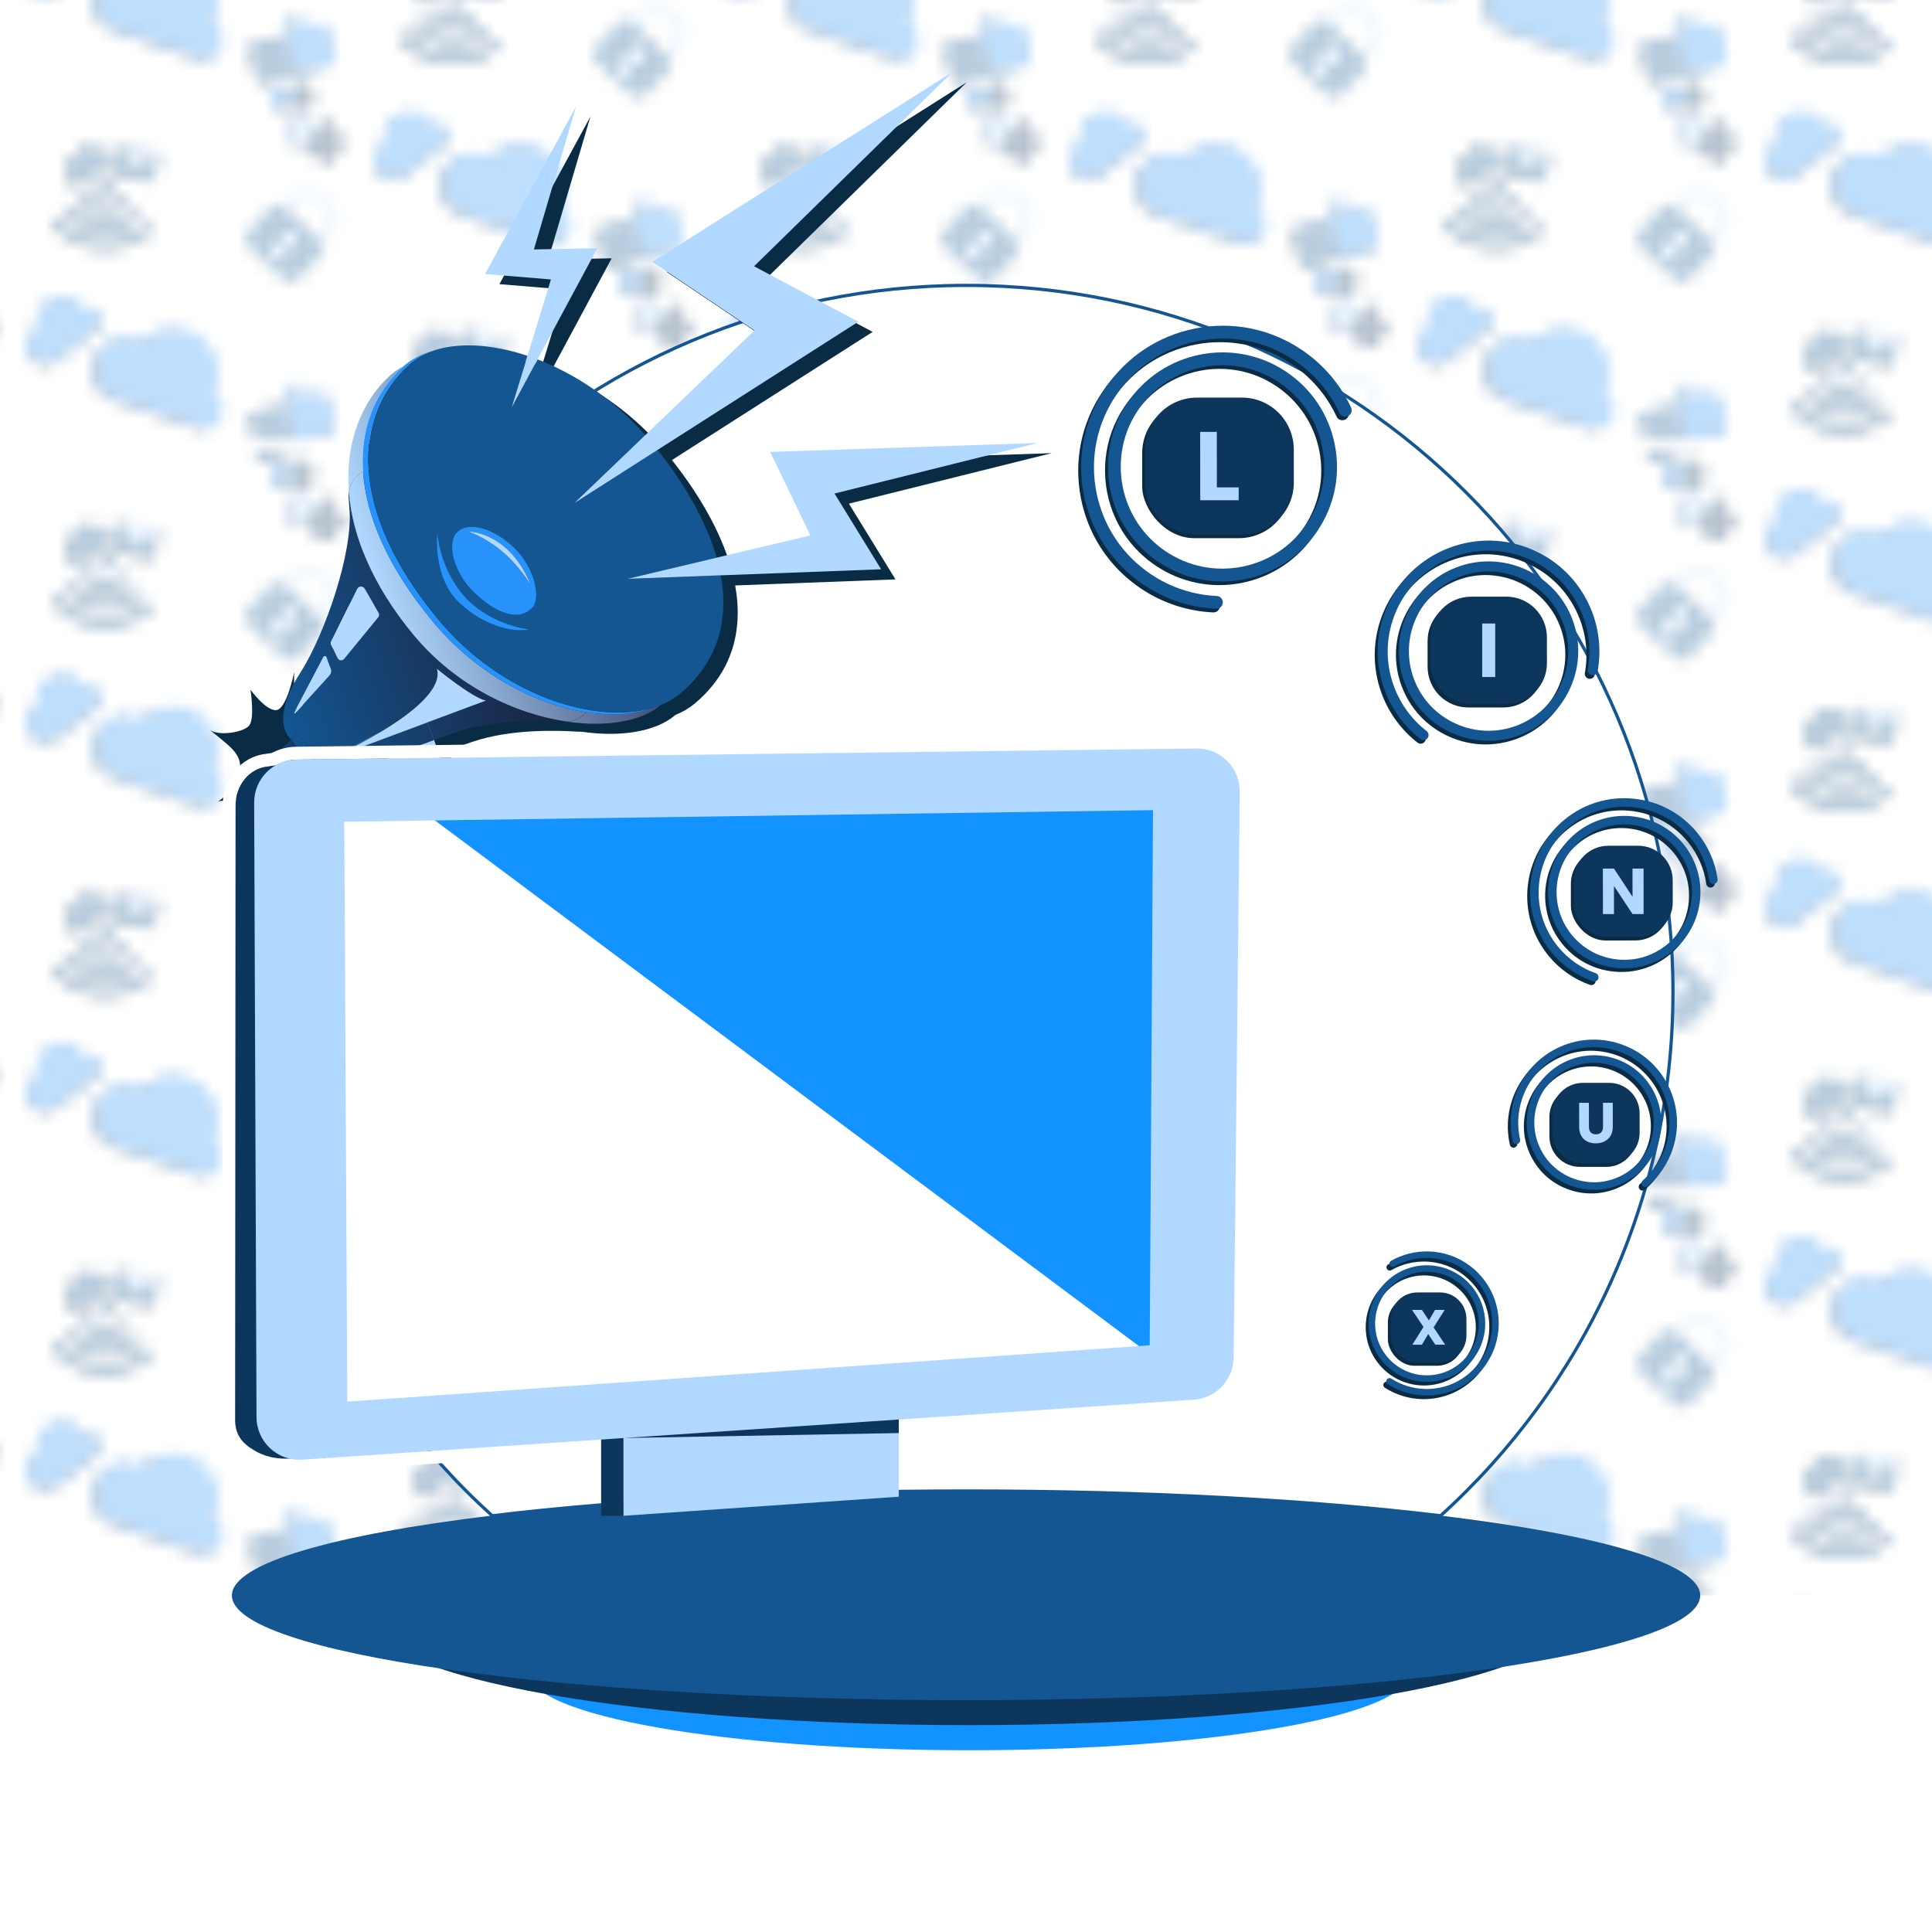 <?xml version="1.0" encoding="UTF-8"?>
<svg xmlns="http://www.w3.org/2000/svg" xmlns:xlink="http://www.w3.org/1999/xlink" version="1.1" viewBox="0 0 150 149.998">
  <!-- Generator: Adobe Illustrator 29.1.0, SVG Export Plug-In . SVG Version: 2.1.0 Build 142)  -->
  <defs>
    <style>
      .st0 {
        fill: none;
      }

      .st1 {
        fill: #2792fa;
      }

      .st2 {
        fill: url(#Pattern);
        opacity: .3;
      }

      .st3 {
        fill: #b1d9ff;
      }

      .st4 {
        fill: url(#Dégradé_sans_nom_321);
      }

      .st5 {
        fill: url(#Dégradé_sans_nom_322);
      }

      .st6 {
        fill: url(#Dégradé_sans_nom_126);
      }

      .st7 {
        fill: url(#Dégradé_sans_nom_122);
      }

      .st8 {
        fill: url(#Dégradé_sans_nom_125);
      }

      .st9 {
        fill: url(#Dégradé_sans_nom_123);
      }

      .st10 {
        fill: url(#Dégradé_sans_nom_124);
      }

      .st11 {
        fill: url(#Dégradé_sans_nom_121);
      }

      .st12 {
        fill: #0a2b44;
      }

      .st13 {
        fill: #0d365d;
      }

      .st14 {
        fill: #135692;
      }

      .st15 {
        fill: #135692;
      }

      .st16, .st17 {
        fill: #fff;
      }

      .st18 {
        fill: #1293ff;
      }

      .st19 {
        fill: #b1d9ff;
      }

      .st20 {
        fill: url(#Dégradé_sans_nom_12);
      }

      .st21 {
        fill: url(#Dégradé_sans_nom_32);
      }

      .st17 {
        stroke: #135692;
        stroke-miterlimit: 10;
        stroke-width: .25px;
      }
    </style>
    <pattern id="Pattern" x="0" y="0" width="54" height="57.325" patternTransform="translate(-175 324.999)" patternUnits="userSpaceOnUse" viewBox="0 0 54 57.325">
      <g>
        <rect class="st0" width="54" height="57.325"/>
        <g>
          <g>
            <g>
              <path class="st12" d="M49.584,53.313c.143-.122.161-.336.039-.48s-.336-.161-.48-.039c-.694.588-1.737.504-2.325-.191-.061-.072-.145-.112-.232-.119s-.176.019-.248.08c-.143.122-.161.336-.039.48.831.98,2.305,1.1,3.285.27Z"/>
              <path class="st12" d="M50.483,54.407c.143-.122.161-.336.039-.48s-.336-.161-.48-.039c-1.279,1.085-3.203.927-4.288-.352-.061-.072-.145-.112-.232-.119s-.176.019-.248.08c-.143.122-.161.336-.039.48,1.329,1.565,3.683,1.758,5.248.431Z"/>
              <path class="st12" d="M44.034,54.835c1.896,2.235,5.258,2.511,7.492.615.143-.122.161-.336.039-.48s-.336-.161-.48-.039c-1.949,1.653-4.879,1.413-6.532-.537-.061-.072-.145-.112-.232-.119s-.176.019-.248.08c-.143.122-.161.336-.039.48Z"/>
              <path class="st12" d="M48.012,52.319c.307.025.576-.203.601-.51.025-.307-.203-.576-.51-.601-.307-.025-.576.203-.601.51-.025.307.203.576.51.601Z"/>
            </g>
            <path class="st12" d="M48.113,49.344c.147.186.193.418.144.634-.01.05-.027.099-.048.146l-2.187,1.735-.11.012c-.22.006-.44-.088-.587-.274-.161-.203-.195-.465-.113-.69l-.001-.001c-.243-.381-.163-.892.199-1.18.111-.088.236-.145.366-.172.035-.21.145-.408.325-.55.366-.291.89-.248,1.204.087.287-.087.61.003.809.254Z"/>
            <g>
              <path class="st12" d="M52.113,49.353l-1.936,1.219-1.223-1.937-.078-.018-.43,1.893c-.038.167.067.333.234.371l2.709.615c.167.038.333-.067.371-.234l.43-1.893-.078-.018Z"/>
              <polygon class="st12" points="52.113 49.353 48.954 48.635 50.177 50.572 52.113 49.353"/>
            </g>
            <g>
              <path class="st14" d="M49.835,53.176c.145-.123.163-.341.04-.486s-.341-.163-.486-.04c-.703.595-1.758.51-2.354-.193-.062-.073-.147-.113-.235-.121s-.179.019-.251.081c-.145.123-.163.341-.04.486.841.992,2.334,1.114,3.325.273Z"/>
              <path class="st14" d="M50.745,54.284c.145-.123.163-.341.04-.486s-.341-.163-.486-.04c-1.295,1.098-3.243.939-4.341-.357-.062-.073-.147-.113-.235-.121s-.179.019-.251.081c-.145.123-.163.341-.04.486,1.345,1.584,3.728,1.78,5.313.436Z"/>
              <path class="st14" d="M44.217,54.717c1.919,2.263,5.323,2.542,7.584.623.145-.123.163-.341.04-.486s-.341-.163-.486-.04c-1.973,1.673-4.939,1.43-6.613-.543-.062-.073-.147-.113-.235-.121s-.179.019-.251.081c-.145.123-.163.341-.04.486Z"/>
              <path class="st14" d="M48.244,52.17c.31.025.583-.205.608-.516.025-.31-.205-.583-.516-.608-.31-.026-.583.205-.608.516-.026.31.205.583.516.608Z"/>
            </g>
            <path class="st14" d="M48.346,49.158c.149.188.196.424.146.642-.011.051-.027.1-.049.147l-2.213,1.756-.112.012c-.223.006-.445-.089-.595-.277-.163-.205-.197-.471-.114-.699l-.001-.001c-.246-.386-.165-.903.202-1.194.112-.089.239-.147.37-.175.035-.213.147-.413.329-.557.371-.294.901-.251,1.219.088.29-.088.618.004.819.257Z"/>
            <g>
              <path class="st14" d="M52.395,49.167l-1.96,1.234-1.238-1.96-.079-.018-.435,1.917c-.038.169.068.338.237.376l2.742.623c.169.038.338-.068.376-.237l.435-1.917-.079-.018Z"/>
              <polygon class="st3" points="52.395 49.167 49.197 48.441 50.435 50.401 52.395 49.167"/>
            </g>
          </g>
          <g>
            <path class="st13" d="M56.125,39.424c.109-.189.202-.391.275-.606.598-1.765-.348-3.68-2.113-4.278-1.292-.438-2.663-.045-3.54.888-.157-.098-.326-.182-.508-.244-1.265-.429-2.639.25-3.067,1.515s.25,2.639,1.515,3.067l6.507,2.204c.711.241,1.483-.14,1.724-.851.234-.69-.121-1.432-.791-1.696Z"/>
            <path class="st1" d="M56.482,39.22c.109-.189.202-.391.275-.606.598-1.765-.348-3.68-2.113-4.278-1.292-.438-2.663-.045-3.54.888-.157-.098-.326-.182-.508-.244-1.265-.429-2.639.25-3.067,1.515s.25,2.639,1.515,3.067l6.507,2.204c.711.241,1.483-.14,1.724-.851.234-.69-.121-1.432-.791-1.696Z"/>
          </g>
          <g>
            <path class="st13" d="M46.629,33.005c-.057-.115-.126-.227-.208-.333-.671-.871-1.921-1.033-2.792-.362-.638.491-.894,1.293-.722,2.029-.099.045-.196.1-.286.17-.625.481-.741,1.378-.26,2.002s1.378.741,2.002.26l3.212-2.474c.351-.27.416-.774.146-1.125-.262-.34-.743-.409-1.092-.167Z"/>
            <path class="st1" d="M46.646,32.764c-.057-.115-.126-.227-.208-.333-.671-.871-1.921-1.033-2.792-.362-.638.491-.894,1.293-.722,2.029-.099.045-.196.1-.286.17-.625.481-.741,1.378-.26,2.002s1.378.741,2.002.26l3.212-2.474c.351-.27.416-.774.146-1.125-.262-.34-.743-.409-1.092-.167Z"/>
          </g>
        </g>
        <g>
          <path class="st13" d="M35.532,57.386l-.038-.144.386-.101c.169.165.416.242.661.177l1.95-.513c.263-.069.419-.338.35-.6l-.559-2.126c-.069-.263-.338-.419-.601-.35l-1.326.349-.254-.963c-.024-.092-.119-.148-.212-.123l-.317.084c-.072.019-.124.082-.129.156l-.084,1.262c-.123.161-.177.374-.125.586l-.29.076-.085-.325c-.031-.119-.153-.19-.272-.159l-2.12.558c-.119.031-.19.153-.159.272l.673,2.557c.031.119.153.19.272.159l2.12-.558c.119-.031.19-.153.159-.272Z"/>
          <g>
            <path class="st1" d="M37.884,53.478l-1.352.356-.258-.982c-.025-.094-.121-.151-.216-.126l-.324.085c-.073.019-.126.083-.131.159l-.086,1.286c-.126.165-.181.381-.128.597l-.295.078.56,2.129.393-.103c.172.168.424.246.674.181l1.988-.523c.268-.07.428-.345.357-.612l-.57-2.167c-.07-.268-.345-.428-.612-.357Z"/>
            <path class="st14" d="M34.729,54.439l-2.161.569c-.121.032-.194.156-.162.277l.686,2.607c.032.121.156.194.277.162l2.161-.569c.121-.032.194-.156.162-.277l-.039-.147-.56-2.129-.087-.331c-.032-.121-.156-.194-.277-.162Z"/>
          </g>
          <g>
            <path class="st13" d="M29.125,53.755c.109-.189.202-.391.275-.606.598-1.765-.348-3.68-2.113-4.278-1.292-.438-2.663-.045-3.54.888-.157-.098-.326-.182-.508-.244-1.265-.429-2.639.25-3.067,1.515s.25,2.639,1.515,3.067l6.507,2.204c.711.241,1.483-.14,1.724-.851.234-.69-.121-1.432-.791-1.696Z"/>
            <path class="st1" d="M29.482,53.552c.109-.189.202-.391.275-.606.598-1.765-.348-3.68-2.113-4.278-1.292-.438-2.663-.045-3.54.888-.157-.098-.326-.182-.508-.244-1.265-.429-2.639.25-3.067,1.515s.25,2.639,1.515,3.067l6.507,2.204c.711.241,1.483-.14,1.724-.851.234-.69-.121-1.432-.791-1.696Z"/>
          </g>
          <g>
            <path class="st13" d="M19.629,47.337c-.057-.115-.126-.227-.208-.333-.671-.871-1.921-1.033-2.792-.362-.638.491-.894,1.293-.722,2.029-.099.045-.196.1-.286.17-.625.481-.741,1.378-.26,2.002s1.378.741,2.002.26l3.212-2.474c.351-.27.416-.774.146-1.125-.262-.34-.743-.409-1.092-.167Z"/>
            <path class="st1" d="M19.646,47.095c-.057-.115-.126-.227-.208-.333-.671-.871-1.921-1.033-2.792-.362-.638.491-.894,1.293-.722,2.029-.099.045-.196.1-.286.17-.625.481-.741,1.378-.26,2.002s1.378.741,2.002.26l3.212-2.474c.351-.27.416-.774.146-1.125-.262-.34-.743-.409-1.092-.167Z"/>
          </g>
        </g>
        <g>
          <g>
            <path class="st0" d="M11.445,54.981c.186-.198.284-.456.276-.728-.008-.271-.122-.524-.32-.71l-.795-.748c-.408-.384-1.054-.365-1.438.043l-.796.846,2.277,2.143.796-.846Z"/>
            <path class="st3" d="M12.241,54.237c-.012-.411-.184-.792-.483-1.073l-.795-.748c-.618-.581-1.593-.551-2.174.066l-.815.866c.04.026.085.041.121.075l.278.261.796-.846c.384-.408,1.03-.428,1.438-.043l.795.748c.198.186.312.438.32.71.008.272-.09.53-.276.728l-.796.846.236.222c.051.048.081.107.116.163l.823-.875c.281-.299.43-.69.417-1.101Z"/>
            <path class="st14" d="M10.649,55.827l-2.277-2.143-.278-.261c-.036-.034-.08-.049-.121-.075-.302-.192-.702-.163-.957.108l-1.789,1.901c-.288.306-.274.789.033,1.077l2.791,2.626c.306.288.789.274,1.077-.033l1.789-1.901c.241-.256.258-.628.083-.914-.035-.057-.065-.116-.116-.163l-.236-.222ZM7.601,57.511l-.718-.676.795-.567.081.076.158-.168c-.111-.215-.087-.482.088-.668.222-.236.592-.247.828-.025.236.222.247.592.025.828-.175.186-.44.226-.661.129l-.158.168.075.071-.513.833Z"/>
            <path class="st3" d="M8.102,55.979l.28.264-.186.197c.221.098.486.057.661-.129.222-.236.21-.606-.025-.828-.236-.222-.606-.21-.828.025-.175.186-.199.453-.088.668l.186-.197Z"/>
            <polygon class="st3" points="8.197 56.44 8.382 56.242 8.102 55.979 7.916 56.176 7.758 56.344 8.038 56.608 8.197 56.44"/>
            <polygon class="st3" points="7.758 56.344 7.678 56.268 6.883 56.835 7.601 57.511 8.114 56.678 8.038 56.608 7.758 56.344"/>
          </g>
          <g>
            <path class="st13" d="M8.532,43.055l-.038-.144.386-.101c.169.165.416.242.661.177l1.95-.513c.263-.069.419-.338.35-.6l-.559-2.126c-.069-.263-.338-.419-.601-.35l-1.326.349-.254-.963c-.024-.092-.119-.148-.212-.123l-.317.084c-.072.019-.124.082-.129.156l-.084,1.262c-.123.161-.177.374-.125.586l-.29.076-.085-.325c-.031-.119-.153-.19-.272-.159l-2.12.558c-.119.031-.19.153-.159.272l.673,2.557c.031.119.153.19.272.159l2.12-.558c.119-.031.19-.153.159-.272Z"/>
            <path class="st13" d="M8.376,45.68l.002-.074.197.005c.057.102.164.172.289.176l.997.027c.134.004.246-.102.25-.236l.029-1.086c.004-.134-.102-.246-.236-.25l-.678-.018.013-.492c.001-.047-.036-.087-.083-.088l-.162-.004c-.037-.001-.07.022-.083.056l-.215.587c-.081.06-.136.153-.141.261l-.148-.004.004-.166c.002-.061-.046-.111-.107-.113l-1.083-.029c-.061-.002-.111.046-.113.107l-.035,1.307c-.002.061.046.111.107.113l1.083.029c.061.002.111-.046.113-.107Z"/>
            <path class="st13" d="M12.318,48.019l-.824-.442.321-.598c.031-.057.009-.129-.048-.16l-.197-.106c-.045-.024-.1-.017-.137.018l-.628.59c-.136.023-.262.104-.335.234l-.18-.097.108-.202c.04-.074.012-.166-.062-.206l-1.317-.706c-.074-.04-.166-.012-.206.062l-.852,1.588c-.04.074-.012.166.062.206l1.317.706c.074.04.166.012.206-.062l.048-.089.24.128c.008.161.095.314.247.395l1.211.65c.163.087.366.026.454-.137l.708-1.32c.087-.163.026-.366-.137-.454Z"/>
          </g>
          <g>
            <path class="st1" d="M10.884,39.147l-1.352.356-.258-.982c-.025-.094-.121-.151-.216-.126l-.324.085c-.073.019-.126.083-.131.159l-.086,1.286c-.126.165-.181.381-.128.597l-.295.078.56,2.129.393-.103c.172.168.424.246.674.181l1.988-.523c.268-.07.428-.345.357-.612l-.57-2.167c-.07-.268-.345-.428-.612-.357Z"/>
            <path class="st14" d="M7.729,40.107l-2.161.569c-.121.032-.194.156-.162.277l.686,2.607c.032.121.156.194.277.162l2.161-.569c.121-.032.194-.156.162-.277l-.039-.147-.56-2.129-.087-.331c-.032-.121-.156-.194-.277-.162Z"/>
          </g>
          <g>
            <path class="st13" d="M10.091,44.086l-.691-.019.014-.502c.001-.048-.037-.088-.085-.09l-.165-.004c-.037-.001-.071.022-.084.057l-.219.599c-.083.061-.139.156-.143.266l-.151-.004-.029,1.088.201.005c.058.104.167.176.295.179l1.016.027c.137.004.251-.104.254-.241l.03-1.108c.004-.137-.104-.251-.241-.254Z"/>
            <path class="st1" d="M8.46,44.104l-1.105-.03c-.062-.002-.114.047-.115.109l-.036,1.332c-.002.062.047.114.109.115l1.105.03c.062.002.114-.047.115-.109l.002-.075.029-1.088.005-.169c.002-.062-.047-.114-.109-.115Z"/>
          </g>
          <g>
            <path class="st13" d="M12.552,47.937l-.84-.45.327-.61c.031-.059.009-.132-.049-.163l-.201-.108c-.046-.024-.102-.017-.139.018l-.64.602c-.139.024-.267.106-.341.238l-.183-.098-.709,1.322.244.131c.008.164.097.32.252.403l1.235.662c.166.089.373.027.463-.14l.722-1.346c.089-.166.027-.373-.14-.463Z"/>
            <path class="st3" d="M10.532,46.951l-1.342-.72c-.075-.04-.169-.012-.21.063l-.869,1.619c-.04.075-.012.169.063.21l1.342.72c.075.04.169.012.21-.063l.049-.091.709-1.322.11-.206c.04-.075.012-.169-.063-.21Z"/>
          </g>
          <g>
            <path class="st13" d="M2.125,39.424c.109-.189.202-.391.275-.606.598-1.765-.348-3.68-2.113-4.278-1.292-.438-2.663-.045-3.54.888-.157-.098-.326-.182-.508-.244-1.265-.429-2.639.25-3.067,1.515s.25,2.639,1.515,3.067l6.507,2.204c.711.241,1.483-.14,1.724-.851.234-.69-.121-1.432-.791-1.696Z"/>
            <path class="st1" d="M2.482,39.22c.109-.189.202-.391.275-.606.598-1.765-.348-3.68-2.113-4.278-1.292-.438-2.663-.045-3.54.888-.157-.098-.326-.182-.508-.244-1.265-.429-2.639.25-3.067,1.515s.25,2.639,1.515,3.067l6.507,2.204c.711.241,1.483-.14,1.724-.851.234-.69-.121-1.432-.791-1.696Z"/>
          </g>
        </g>
        <g>
          <g>
            <g>
              <path class="st12" d="M49.584,24.651c.143-.122.161-.336.039-.48s-.336-.161-.48-.039c-.694.588-1.737.504-2.325-.191-.061-.072-.145-.112-.232-.119s-.176.019-.248.08c-.143.122-.161.336-.039.48.831.98,2.305,1.1,3.285.27Z"/>
              <path class="st12" d="M50.483,25.745c.143-.122.161-.336.039-.48s-.336-.161-.48-.039c-1.279,1.085-3.203.927-4.288-.352-.061-.072-.145-.112-.232-.119s-.176.019-.248.08c-.143.122-.161.336-.039.48,1.329,1.565,3.683,1.758,5.248.431Z"/>
              <path class="st12" d="M44.034,26.173c1.896,2.235,5.258,2.511,7.492.615.143-.122.161-.336.039-.48s-.336-.161-.48-.039c-1.949,1.653-4.879,1.413-6.532-.537-.061-.072-.145-.112-.232-.119s-.176.019-.248.08c-.143.122-.161.336-.039.48Z"/>
              <path class="st12" d="M48.012,23.657c.307.025.576-.203.601-.51.025-.307-.203-.576-.51-.601-.307-.025-.576.203-.601.51-.025.307.203.576.51.601Z"/>
            </g>
            <path class="st12" d="M48.113,20.682c.147.186.193.418.144.634-.01.05-.027.099-.048.146l-2.187,1.735-.11.012c-.22.006-.44-.088-.587-.274-.161-.203-.195-.465-.113-.69l-.001-.001c-.243-.381-.163-.892.199-1.18.111-.088.236-.145.366-.172.035-.21.145-.408.325-.55.366-.291.89-.248,1.204.087.287-.087.61.003.809.254Z"/>
            <g>
              <path class="st12" d="M52.113,20.69l-1.936,1.219-1.223-1.937-.078-.018-.43,1.893c-.038.167.067.333.234.371l2.709.615c.167.038.333-.067.371-.234l.43-1.893-.078-.018Z"/>
              <polygon class="st12" points="52.113 20.69 48.954 19.973 50.177 21.909 52.113 20.69"/>
            </g>
            <g>
              <path class="st14" d="M49.835,24.514c.145-.123.163-.341.04-.486s-.341-.163-.486-.04c-.703.595-1.758.51-2.354-.193-.062-.073-.147-.113-.235-.121s-.179.019-.251.081c-.145.123-.163.341-.04.486.841.992,2.334,1.114,3.325.273Z"/>
              <path class="st14" d="M50.745,25.621c.145-.123.163-.341.04-.486s-.341-.163-.486-.04c-1.295,1.098-3.243.939-4.341-.357-.062-.073-.147-.113-.235-.121s-.179.019-.251.081c-.145.123-.163.341-.04.486,1.345,1.584,3.728,1.78,5.313.436Z"/>
              <path class="st14" d="M44.217,26.055c1.919,2.263,5.323,2.542,7.584.623.145-.123.163-.341.04-.486s-.341-.163-.486-.04c-1.973,1.673-4.939,1.43-6.613-.543-.062-.073-.147-.113-.235-.121s-.179.019-.251.081c-.145.123-.163.341-.04.486Z"/>
              <path class="st14" d="M48.244,23.508c.31.025.583-.205.608-.516.025-.31-.205-.583-.516-.608-.31-.026-.583.205-.608.516-.026.31.205.583.516.608Z"/>
            </g>
            <path class="st14" d="M48.346,20.496c.149.188.196.424.146.642-.011.051-.027.1-.049.147l-2.213,1.756-.112.012c-.223.006-.445-.089-.595-.277-.163-.205-.197-.471-.114-.699l-.001-.001c-.246-.386-.165-.903.202-1.194.112-.089.239-.147.37-.175.035-.213.147-.413.329-.557.371-.294.901-.251,1.219.088.29-.088.618.004.819.257Z"/>
            <g>
              <path class="st14" d="M52.395,20.505l-1.96,1.234-1.238-1.96-.079-.018-.435,1.917c-.038.169.068.338.237.376l2.742.623c.169.038.338-.068.376-.237l.435-1.917-.079-.018Z"/>
              <polygon class="st3" points="52.395 20.505 49.197 19.778 50.435 21.739 52.395 20.505"/>
            </g>
          </g>
          <g>
            <path class="st13" d="M56.125,10.761c.109-.189.202-.391.275-.606.598-1.765-.348-3.68-2.113-4.278-1.292-.438-2.663-.045-3.54.888-.157-.098-.326-.182-.508-.244-1.265-.429-2.639.25-3.067,1.515s.25,2.639,1.515,3.067l6.507,2.204c.711.241,1.483-.14,1.724-.851.234-.69-.121-1.432-.791-1.696Z"/>
            <path class="st1" d="M56.482,10.558c.109-.189.202-.391.275-.606.598-1.765-.348-3.68-2.113-4.278-1.292-.438-2.663-.045-3.54.888-.157-.098-.326-.182-.508-.244-1.265-.429-2.639.25-3.067,1.515s.25,2.639,1.515,3.067l6.507,2.204c.711.241,1.483-.14,1.724-.851.234-.69-.121-1.432-.791-1.696Z"/>
          </g>
          <g>
            <path class="st13" d="M46.629,4.343c-.057-.115-.126-.227-.208-.333-.671-.871-1.921-1.033-2.792-.362-.638.491-.894,1.293-.722,2.029-.099.045-.196.1-.286.17-.625.481-.741,1.378-.26,2.002s1.378.741,2.002.26l3.212-2.474c.351-.27.416-.774.146-1.125-.262-.34-.743-.409-1.092-.167Z"/>
            <path class="st1" d="M46.646,4.101c-.057-.115-.126-.227-.208-.333-.671-.871-1.921-1.033-2.792-.362-.638.491-.894,1.293-.722,2.029-.099.045-.196.1-.286.17-.625.481-.741,1.378-.26,2.002s1.378.741,2.002.26l3.212-2.474c.351-.27.416-.774.146-1.125-.262-.34-.743-.409-1.092-.167Z"/>
          </g>
        </g>
        <g>
          <g>
            <path class="st0" d="M38.445,40.65c.186-.198.284-.456.276-.728-.008-.271-.122-.524-.32-.71l-.795-.748c-.408-.384-1.054-.365-1.438.043l-.796.846,2.277,2.143.796-.846Z"/>
            <path class="st3" d="M39.241,39.906c-.012-.411-.184-.792-.483-1.073l-.795-.748c-.618-.581-1.593-.551-2.174.066l-.815.866c.04.026.085.041.121.075l.278.261.796-.846c.384-.408,1.03-.428,1.438-.043l.795.748c.198.186.312.438.32.71.008.272-.09.53-.276.728l-.796.846.236.222c.051.048.081.107.116.163l.823-.875c.281-.299.43-.69.417-1.101Z"/>
            <path class="st14" d="M37.649,41.496l-2.277-2.143-.278-.261c-.036-.034-.08-.049-.121-.075-.302-.192-.702-.163-.957.108l-1.789,1.901c-.288.306-.274.789.033,1.077l2.791,2.626c.306.288.789.274,1.077-.033l1.789-1.901c.241-.256.258-.628.083-.914-.035-.057-.065-.116-.116-.163l-.236-.222ZM34.601,43.18l-.718-.676.795-.567.081.076.158-.168c-.111-.215-.087-.482.088-.668.222-.236.592-.247.828-.025.236.222.247.592.025.828-.175.186-.44.226-.661.129l-.158.168.075.071-.513.833Z"/>
            <path class="st3" d="M35.102,41.648l.28.264-.186.197c.221.098.486.057.661-.129.222-.236.21-.606-.025-.828-.236-.222-.606-.21-.828.025-.175.186-.199.453-.088.668l.186-.197Z"/>
            <polygon class="st3" points="35.197 42.108 35.382 41.911 35.102 41.648 34.916 41.845 34.758 42.013 35.038 42.276 35.197 42.108"/>
            <polygon class="st3" points="34.758 42.013 34.678 41.937 33.883 42.504 34.601 43.18 35.114 42.347 35.038 42.276 34.758 42.013"/>
          </g>
          <g>
            <path class="st13" d="M35.532,28.724l-.038-.144.386-.101c.169.165.416.242.661.177l1.95-.513c.263-.069.419-.338.35-.6l-.559-2.126c-.069-.263-.338-.419-.601-.35l-1.326.349-.254-.963c-.024-.092-.119-.148-.212-.123l-.317.084c-.072.019-.124.082-.129.156l-.084,1.262c-.123.161-.177.374-.125.586l-.29.076-.085-.325c-.031-.119-.153-.19-.272-.159l-2.12.558c-.119.031-.19.153-.159.272l.673,2.557c.031.119.153.19.272.159l2.12-.558c.119-.031.19-.153.159-.272Z"/>
            <path class="st13" d="M35.376,31.348l.002-.074.197.005c.057.102.164.172.289.176l.997.027c.134.004.246-.102.25-.236l.029-1.086c.004-.134-.102-.246-.236-.25l-.678-.018.013-.492c.001-.047-.036-.087-.083-.088l-.162-.004c-.037-.001-.07.022-.083.056l-.215.587c-.081.06-.136.153-.141.261l-.148-.004.004-.166c.002-.061-.046-.111-.107-.113l-1.083-.029c-.061-.002-.111.046-.113.107l-.035,1.307c-.002.061.046.111.107.113l1.083.029c.061.002.111-.046.113-.107Z"/>
            <path class="st13" d="M39.318,33.688l-.824-.442.321-.598c.031-.057.009-.129-.048-.16l-.197-.106c-.045-.024-.1-.017-.137.018l-.628.59c-.136.023-.262.104-.335.234l-.18-.097.108-.202c.04-.074.012-.166-.062-.206l-1.317-.706c-.074-.04-.166-.012-.206.062l-.852,1.588c-.04.074-.012.166.062.206l1.317.706c.074.04.166.012.206-.062l.048-.089.24.128c.008.161.095.314.247.395l1.211.65c.163.087.366.026.454-.137l.708-1.32c.087-.163.026-.366-.137-.454Z"/>
          </g>
          <g>
            <path class="st1" d="M37.884,24.816l-1.352.356-.258-.982c-.025-.094-.121-.151-.216-.126l-.324.085c-.073.019-.126.083-.131.159l-.086,1.286c-.126.165-.181.381-.128.597l-.295.078.56,2.129.393-.103c.172.168.424.246.674.181l1.988-.523c.268-.07.428-.345.357-.612l-.57-2.167c-.07-.268-.345-.428-.612-.357Z"/>
            <path class="st14" d="M34.729,25.776l-2.161.569c-.121.032-.194.156-.162.277l.686,2.607c.032.121.156.194.277.162l2.161-.569c.121-.032.194-.156.162-.277l-.039-.147-.56-2.129-.087-.331c-.032-.121-.156-.194-.277-.162Z"/>
          </g>
          <g>
            <path class="st13" d="M37.091,29.755l-.691-.019.014-.502c.001-.048-.037-.088-.085-.09l-.165-.004c-.037-.001-.071.022-.084.057l-.219.599c-.083.061-.139.156-.143.266l-.151-.004-.029,1.088.201.005c.058.104.167.176.295.179l1.016.027c.137.004.251-.104.254-.241l.03-1.108c.004-.137-.104-.251-.241-.254Z"/>
            <path class="st1" d="M35.46,29.773l-1.105-.03c-.062-.002-.114.047-.115.109l-.036,1.332c-.002.062.047.114.109.115l1.105.03c.062.002.114-.047.115-.109l.002-.075.029-1.088.005-.169c.002-.062-.047-.114-.109-.115Z"/>
          </g>
          <g>
            <path class="st13" d="M39.552,33.606l-.84-.45.327-.61c.031-.059.009-.132-.049-.163l-.201-.108c-.046-.024-.102-.017-.139.018l-.64.602c-.139.024-.267.106-.341.238l-.183-.098-.709,1.322.244.131c.008.164.097.32.252.403l1.235.662c.166.089.373.027.463-.14l.722-1.346c.089-.166.027-.373-.14-.463Z"/>
            <path class="st3" d="M37.532,32.619l-1.342-.72c-.075-.04-.169-.012-.21.063l-.869,1.619c-.04.075-.012.169.063.21l1.342.72c.075.04.169.012.21-.063l.049-.091.709-1.322.11-.206c.04-.075.012-.169-.063-.21Z"/>
          </g>
          <g>
            <g>
              <path class="st12" d="M22.584,38.982c.143-.122.161-.336.039-.48s-.336-.161-.48-.039c-.694.588-1.737.504-2.325-.191-.061-.072-.145-.112-.232-.119s-.176.019-.248.08c-.143.122-.161.336-.039.48.831.98,2.305,1.1,3.285.27Z"/>
              <path class="st12" d="M23.483,40.076c.143-.122.161-.336.039-.48s-.336-.161-.48-.039c-1.279,1.085-3.203.927-4.288-.352-.061-.072-.145-.112-.232-.119s-.176.019-.248.08c-.143.122-.161.336-.039.48,1.329,1.565,3.683,1.758,5.248.431Z"/>
              <path class="st12" d="M17.034,40.504c1.896,2.235,5.258,2.511,7.492.615.143-.122.161-.336.039-.48s-.336-.161-.48-.039c-1.949,1.653-4.879,1.413-6.532-.537-.061-.072-.145-.112-.232-.119s-.176.019-.248.08c-.143.122-.161.336-.039.48Z"/>
              <path class="st12" d="M21.012,37.988c.307.025.576-.203.601-.51.025-.307-.203-.576-.51-.601-.307-.025-.576.203-.601.51-.025.307.203.576.51.601Z"/>
            </g>
            <path class="st12" d="M21.113,35.013c.147.186.193.418.144.634-.01.05-.027.099-.048.146l-2.187,1.735-.11.012c-.22.006-.44-.088-.587-.274-.161-.203-.195-.465-.113-.69l-.001-.001c-.243-.381-.163-.892.199-1.18.111-.088.236-.145.366-.172.035-.21.145-.408.325-.55.366-.291.89-.248,1.204.087.287-.087.61.003.809.254Z"/>
            <g>
              <path class="st12" d="M25.113,35.021l-1.936,1.219-1.223-1.937-.078-.018-.43,1.893c-.038.167.067.333.234.371l2.709.615c.167.038.333-.067.371-.234l.43-1.893-.078-.018Z"/>
              <polygon class="st12" points="25.113 35.021 21.954 34.304 23.177 36.24 25.113 35.021"/>
            </g>
            <g>
              <path class="st14" d="M22.835,38.845c.145-.123.163-.341.04-.486s-.341-.163-.486-.04c-.703.595-1.758.51-2.354-.193-.062-.073-.147-.113-.235-.121s-.179.019-.251.081c-.145.123-.163.341-.04.486.841.992,2.334,1.114,3.325.273Z"/>
              <path class="st14" d="M23.745,39.952c.145-.123.163-.341.04-.486s-.341-.163-.486-.04c-1.295,1.098-3.243.939-4.341-.357-.062-.073-.147-.113-.235-.121s-.179.019-.251.081c-.145.123-.163.341-.04.486,1.345,1.584,3.728,1.78,5.313.436Z"/>
              <path class="st14" d="M17.217,40.386c1.919,2.263,5.323,2.542,7.584.623.145-.123.163-.341.04-.486s-.341-.163-.486-.04c-1.973,1.673-4.939,1.43-6.613-.543-.062-.073-.147-.113-.235-.121s-.179.019-.251.081c-.145.123-.163.341-.04.486Z"/>
              <path class="st14" d="M21.244,37.839c.31.025.583-.205.608-.516.025-.31-.205-.583-.516-.608-.31-.026-.583.205-.608.516-.026.31.205.583.516.608Z"/>
            </g>
            <path class="st14" d="M21.346,34.827c.149.188.196.424.146.642-.011.051-.027.1-.049.147l-2.213,1.756-.112.012c-.223.006-.445-.089-.595-.277-.163-.205-.197-.471-.114-.699l-.001-.001c-.246-.386-.165-.903.202-1.194.112-.089.239-.147.37-.175.035-.213.147-.413.329-.557.371-.294.901-.251,1.219.088.29-.088.618.004.819.257Z"/>
            <g>
              <path class="st14" d="M25.395,34.836l-1.96,1.234-1.238-1.96-.079-.018-.435,1.917c-.038.169.068.338.237.376l2.742.623c.169.038.338-.068.376-.237l.435-1.917-.079-.018Z"/>
              <polygon class="st3" points="25.395 34.836 22.197 34.109 23.435 36.07 25.395 34.836"/>
            </g>
          </g>
          <g>
            <path class="st13" d="M29.125,25.092c.109-.189.202-.391.275-.606.598-1.765-.348-3.68-2.113-4.278-1.292-.438-2.663-.045-3.54.888-.157-.098-.326-.182-.508-.244-1.265-.429-2.639.25-3.067,1.515s.25,2.639,1.515,3.067l6.507,2.204c.711.241,1.483-.14,1.724-.851.234-.69-.121-1.432-.791-1.696Z"/>
            <path class="st1" d="M29.482,24.889c.109-.189.202-.391.275-.606.598-1.765-.348-3.68-2.113-4.278-1.292-.438-2.663-.045-3.54.888-.157-.098-.326-.182-.508-.244-1.265-.429-2.639.25-3.067,1.515s.25,2.639,1.515,3.067l6.507,2.204c.711.241,1.483-.14,1.724-.851.234-.69-.121-1.432-.791-1.696Z"/>
          </g>
          <g>
            <path class="st13" d="M19.629,18.674c-.057-.115-.126-.227-.208-.333-.671-.871-1.921-1.033-2.792-.362-.638.491-.894,1.293-.722,2.029-.099.045-.196.1-.286.17-.625.481-.741,1.378-.26,2.002s1.378.741,2.002.26l3.212-2.474c.351-.27.416-.774.146-1.125-.262-.34-.743-.409-1.092-.167Z"/>
            <path class="st1" d="M19.646,18.433c-.057-.115-.126-.227-.208-.333-.671-.871-1.921-1.033-2.792-.362-.638.491-.894,1.293-.722,2.029-.099.045-.196.1-.286.17-.625.481-.741,1.378-.26,2.002s1.378.741,2.002.26l3.212-2.474c.351-.27.416-.774.146-1.125-.262-.34-.743-.409-1.092-.167Z"/>
          </g>
        </g>
        <g>
          <g>
            <path class="st0" d="M11.445,26.318c.186-.198.284-.456.276-.728-.008-.271-.122-.524-.32-.71l-.795-.748c-.408-.384-1.054-.365-1.438.043l-.796.846,2.277,2.143.796-.846Z"/>
            <path class="st3" d="M12.241,25.575c-.012-.411-.184-.792-.483-1.073l-.795-.748c-.618-.581-1.593-.551-2.174.066l-.815.866c.04.026.085.041.121.075l.278.261.796-.846c.384-.408,1.03-.428,1.438-.043l.795.748c.198.186.312.438.32.71.008.272-.09.53-.276.728l-.796.846.236.222c.051.048.081.107.116.163l.823-.875c.281-.299.43-.69.417-1.101Z"/>
            <path class="st14" d="M10.649,27.164l-2.277-2.143-.278-.261c-.036-.034-.08-.049-.121-.075-.302-.192-.702-.163-.957.108l-1.789,1.901c-.288.306-.274.789.033,1.077l2.791,2.626c.306.288.789.274,1.077-.033l1.789-1.901c.241-.256.258-.628.083-.914-.035-.057-.065-.116-.116-.163l-.236-.222ZM7.601,28.849l-.718-.676.795-.567.081.076.158-.168c-.111-.215-.087-.482.088-.668.222-.236.592-.247.828-.025.236.222.247.592.025.828-.175.186-.44.226-.661.129l-.158.168.075.071-.513.833Z"/>
            <path class="st3" d="M8.102,27.316l.28.264-.186.197c.221.098.486.057.661-.129.222-.236.21-.606-.025-.828-.236-.222-.606-.21-.828.025-.175.186-.199.453-.088.668l.186-.197Z"/>
            <polygon class="st3" points="8.197 27.777 8.382 27.58 8.102 27.316 7.916 27.514 7.758 27.681 8.038 27.945 8.197 27.777"/>
            <polygon class="st3" points="7.758 27.681 7.678 27.606 6.883 28.173 7.601 28.849 8.114 28.016 8.038 27.945 7.758 27.681"/>
          </g>
          <g>
            <path class="st13" d="M8.532,14.392l-.038-.144.386-.101c.169.165.416.242.661.177l1.95-.513c.263-.069.419-.338.35-.6l-.559-2.126c-.069-.263-.338-.419-.601-.35l-1.326.349-.254-.963c-.024-.092-.119-.148-.212-.123l-.317.084c-.072.019-.124.082-.129.156l-.084,1.262c-.123.161-.177.374-.125.586l-.29.076-.085-.325c-.031-.119-.153-.19-.272-.159l-2.12.558c-.119.031-.19.153-.159.272l.673,2.557c.031.119.153.19.272.159l2.12-.558c.119-.031.19-.153.159-.272Z"/>
            <path class="st13" d="M8.376,17.017l.002-.074.197.005c.057.102.164.172.289.176l.997.027c.134.004.246-.102.25-.236l.029-1.086c.004-.134-.102-.246-.236-.25l-.678-.018.013-.492c.001-.047-.036-.087-.083-.088l-.162-.004c-.037-.001-.07.022-.083.056l-.215.587c-.081.06-.136.153-.141.261l-.148-.004.004-.166c.002-.061-.046-.111-.107-.113l-1.083-.029c-.061-.002-.111.046-.113.107l-.035,1.307c-.002.061.046.111.107.113l1.083.029c.061.002.111-.046.113-.107Z"/>
            <path class="st13" d="M12.318,19.356l-.824-.442.321-.598c.031-.057.009-.129-.048-.16l-.197-.106c-.045-.024-.1-.017-.137.018l-.628.59c-.136.023-.262.104-.335.234l-.18-.097.108-.202c.04-.074.012-.166-.062-.206l-1.317-.706c-.074-.04-.166-.012-.206.062l-.852,1.588c-.04.074-.012.166.062.206l1.317.706c.074.04.166.012.206-.062l.048-.089.24.128c.008.161.095.314.247.395l1.211.65c.163.087.366.026.454-.137l.708-1.32c.087-.163.026-.366-.137-.454Z"/>
          </g>
          <g>
            <path class="st1" d="M10.884,10.484l-1.352.356-.258-.982c-.025-.094-.121-.151-.216-.126l-.324.085c-.073.019-.126.083-.131.159l-.086,1.286c-.126.165-.181.381-.128.597l-.295.078.56,2.129.393-.103c.172.168.424.246.674.181l1.988-.523c.268-.07.428-.345.357-.612l-.57-2.167c-.07-.268-.345-.428-.612-.357Z"/>
            <path class="st14" d="M7.729,11.445l-2.161.569c-.121.032-.194.156-.162.277l.686,2.607c.032.121.156.194.277.162l2.161-.569c.121-.032.194-.156.162-.277l-.039-.147-.56-2.129-.087-.331c-.032-.121-.156-.194-.277-.162Z"/>
          </g>
          <g>
            <path class="st13" d="M10.091,15.423l-.691-.019.014-.502c.001-.048-.037-.088-.085-.09l-.165-.004c-.037-.001-.071.022-.084.057l-.219.599c-.083.061-.139.156-.143.266l-.151-.004-.029,1.088.201.005c.058.104.167.176.295.179l1.016.027c.137.004.251-.104.254-.241l.03-1.108c.004-.137-.104-.251-.241-.254Z"/>
            <path class="st1" d="M8.46,15.442l-1.105-.03c-.062-.002-.114.047-.115.109l-.036,1.332c-.002.062.047.114.109.115l1.105.03c.062.002.114-.047.115-.109l.002-.075.029-1.088.005-.169c.002-.062-.047-.114-.109-.115Z"/>
          </g>
          <g>
            <path class="st13" d="M12.552,19.274l-.84-.45.327-.61c.031-.059.009-.132-.049-.163l-.201-.108c-.046-.024-.102-.017-.139.018l-.64.602c-.139.024-.267.106-.341.238l-.183-.098-.709,1.322.244.131c.008.164.097.32.252.403l1.235.662c.166.089.373.027.463-.14l.722-1.346c.089-.166.027-.373-.14-.463Z"/>
            <path class="st3" d="M10.532,18.288l-1.342-.72c-.075-.04-.169-.012-.21.063l-.869,1.619c-.04.075-.012.169.063.21l1.342.72c.075.04.169.012.21-.063l.049-.091.709-1.322.11-.206c.04-.075.012-.169-.063-.21Z"/>
          </g>
          <g>
            <path class="st13" d="M2.125,10.761c.109-.189.202-.391.275-.606.598-1.765-.348-3.68-2.113-4.278-1.292-.438-2.663-.045-3.54.888-.157-.098-.326-.182-.508-.244-1.265-.429-2.639.25-3.067,1.515s.25,2.639,1.515,3.067l6.507,2.204c.711.241,1.483-.14,1.724-.851.234-.69-.121-1.432-.791-1.696Z"/>
            <path class="st1" d="M2.482,10.558c.109-.189.202-.391.275-.606.598-1.765-.348-3.68-2.113-4.278-1.292-.438-2.663-.045-3.54.888-.157-.098-.326-.182-.508-.244-1.265-.429-2.639.25-3.067,1.515s.25,2.639,1.515,3.067l6.507,2.204c.711.241,1.483-.14,1.724-.851.234-.69-.121-1.432-.791-1.696Z"/>
          </g>
        </g>
        <g>
          <g>
            <path class="st0" d="M38.445,11.987c.186-.198.284-.456.276-.728-.008-.271-.122-.524-.32-.71l-.795-.748c-.408-.384-1.054-.365-1.438.043l-.796.846,2.277,2.143.796-.846Z"/>
            <path class="st3" d="M39.241,11.243c-.012-.411-.184-.792-.483-1.073l-.795-.748c-.618-.581-1.593-.551-2.174.066l-.815.866c.04.026.085.041.121.075l.278.261.796-.846c.384-.408,1.03-.428,1.438-.043l.795.748c.198.186.312.438.32.71.008.272-.09.53-.276.728l-.796.846.236.222c.051.048.081.107.116.163l.823-.875c.281-.299.43-.69.417-1.101Z"/>
            <path class="st14" d="M37.649,12.833l-2.277-2.143-.278-.261c-.036-.034-.08-.049-.121-.075-.302-.192-.702-.163-.957.108l-1.789,1.901c-.288.306-.274.789.033,1.077l2.791,2.626c.306.288.789.274,1.077-.033l1.789-1.901c.241-.256.258-.628.083-.914-.035-.057-.065-.116-.116-.163l-.236-.222ZM34.601,14.518l-.718-.676.795-.567.081.076.158-.168c-.111-.215-.087-.482.088-.668.222-.236.592-.247.828-.025.236.222.247.592.025.828-.175.186-.44.226-.661.129l-.158.168.075.071-.513.833Z"/>
            <path class="st3" d="M35.102,12.985l.28.264-.186.197c.221.098.486.057.661-.129.222-.236.21-.606-.025-.828-.236-.222-.606-.21-.828.025-.175.186-.199.453-.088.668l.186-.197Z"/>
            <polygon class="st3" points="35.197 13.446 35.382 13.249 35.102 12.985 34.916 13.182 34.758 13.35 35.038 13.614 35.197 13.446"/>
            <polygon class="st3" points="34.758 13.35 34.678 13.274 33.883 13.842 34.601 14.518 35.114 13.685 35.038 13.614 34.758 13.35"/>
          </g>
          <g>
            <path class="st13" d="M35.532.061l-.038-.144.386-.101c.169.165.416.242.661.177l1.95-.513c.263-.069.419-.338.35-.6l-.559-2.126c-.069-.263-.338-.419-.601-.35l-1.326.349-.254-.963c-.024-.092-.119-.148-.212-.123l-.317.084c-.072.019-.124.082-.129.156l-.084,1.262c-.123.161-.177.374-.125.586l-.29.076-.085-.325c-.031-.119-.153-.19-.272-.159l-2.12.558c-.119.031-.19.153-.159.272l.673,2.557c.031.119.153.19.272.159l2.12-.558c.119-.031.19-.153.159-.272Z"/>
            <path class="st13" d="M35.376,2.686l.002-.074.197.005c.057.102.164.172.289.176l.997.027c.134.004.246-.102.25-.236l.029-1.086c.004-.134-.102-.246-.236-.25l-.678-.018.013-.492c.001-.047-.036-.087-.083-.088l-.162-.004c-.037-.001-.07.022-.083.056l-.215.587c-.081.06-.136.153-.141.261l-.148-.004.004-.166c.002-.061-.046-.111-.107-.113l-1.083-.029c-.061-.002-.111.046-.113.107l-.035,1.307c-.002.061.046.111.107.113l1.083.029c.061.002.111-.046.113-.107Z"/>
            <path class="st13" d="M39.318,5.025l-.824-.442.321-.598c.031-.057.009-.129-.048-.16l-.197-.106c-.045-.024-.1-.017-.137.018l-.628.59c-.136.023-.262.104-.335.234l-.18-.097.108-.202c.04-.074.012-.166-.062-.206l-1.317-.706c-.074-.04-.166-.012-.206.062l-.852,1.588c-.04.074-.012.166.062.206l1.317.706c.074.04.166.012.206-.062l.048-.089.24.128c.008.161.095.314.247.395l1.211.65c.163.087.366.026.454-.137l.708-1.32c.087-.163.026-.366-.137-.454Z"/>
          </g>
          <path class="st14" d="M34.729-2.886l-2.161.569c-.121.032-.194.156-.162.277l.686,2.607c.032.121.156.194.277.162l2.161-.569c.121-.032.194-.156.162-.277l-.039-.147-.56-2.129-.087-.331c-.032-.121-.156-.194-.277-.162Z"/>
          <g>
            <path class="st13" d="M37.091,1.092l-.691-.019.014-.502c.001-.048-.037-.088-.085-.09l-.165-.004c-.037-.001-.071.022-.084.057l-.219.599c-.083.061-.139.156-.143.266l-.151-.004-.029,1.088.201.005c.058.104.167.176.295.179l1.016.027c.137.004.251-.104.254-.241l.03-1.108c.004-.137-.104-.251-.241-.254Z"/>
            <path class="st1" d="M35.46,1.111l-1.105-.03c-.062-.002-.114.047-.115.109l-.036,1.332c-.002.062.047.114.109.115l1.105.03c.062.002.114-.047.115-.109l.002-.075.029-1.088.005-.169c.002-.062-.047-.114-.109-.115Z"/>
          </g>
          <g>
            <path class="st13" d="M39.552,4.943l-.84-.45.327-.61c.031-.059.009-.132-.049-.163l-.201-.108c-.046-.024-.102-.017-.139.018l-.64.602c-.139.024-.267.106-.341.238l-.183-.098-.709,1.322.244.131c.008.164.097.32.252.403l1.235.662c.166.089.373.027.463-.14l.722-1.346c.089-.166.027-.373-.14-.463Z"/>
            <path class="st3" d="M37.532,3.957l-1.342-.72c-.075-.04-.169-.012-.21.063l-.869,1.619c-.04.075-.012.169.063.21l1.342.72c.075.04.169.012.21-.063l.049-.091.709-1.322.11-.206c.04-.075.012-.169-.063-.21Z"/>
          </g>
          <g>
            <g>
              <path class="st12" d="M22.584,10.319c.143-.122.161-.336.039-.48s-.336-.161-.48-.039c-.694.588-1.737.504-2.325-.191-.061-.072-.145-.112-.232-.119s-.176.019-.248.08c-.143.122-.161.336-.039.48.831.98,2.305,1.1,3.285.27Z"/>
              <path class="st12" d="M23.483,11.413c.143-.122.161-.336.039-.48s-.336-.161-.48-.039c-1.279,1.085-3.203.927-4.288-.352-.061-.072-.145-.112-.232-.119s-.176.019-.248.08c-.143.122-.161.336-.039.48,1.329,1.565,3.683,1.758,5.248.431Z"/>
              <path class="st12" d="M17.034,11.842c1.896,2.235,5.258,2.511,7.492.615.143-.122.161-.336.039-.48s-.336-.161-.48-.039c-1.949,1.653-4.879,1.413-6.532-.537-.061-.072-.145-.112-.232-.119s-.176.019-.248.08c-.143.122-.161.336-.039.48Z"/>
              <path class="st12" d="M21.012,9.326c.307.025.576-.203.601-.51.025-.307-.203-.576-.51-.601-.307-.025-.576.203-.601.51-.025.307.203.576.51.601Z"/>
            </g>
            <path class="st12" d="M21.113,6.351c.147.186.193.418.144.634-.01.05-.027.099-.048.146l-2.187,1.735-.11.012c-.22.006-.44-.088-.587-.274-.161-.203-.195-.465-.113-.69l-.001-.001c-.243-.381-.163-.892.199-1.18.111-.088.236-.145.366-.172.035-.21.145-.408.325-.55.366-.291.89-.248,1.204.087.287-.087.61.003.809.254Z"/>
            <g>
              <path class="st12" d="M25.113,6.359l-1.936,1.219-1.223-1.937-.078-.018-.43,1.893c-.038.167.067.333.234.371l2.709.615c.167.038.333-.067.371-.234l.43-1.893-.078-.018Z"/>
              <polygon class="st12" points="25.113 6.359 21.954 5.641 23.177 7.578 25.113 6.359"/>
            </g>
            <g>
              <path class="st14" d="M22.835,10.183c.145-.123.163-.341.04-.486s-.341-.163-.486-.04c-.703.595-1.758.51-2.354-.193-.062-.073-.147-.113-.235-.121s-.179.019-.251.081c-.145.123-.163.341-.04.486.841.992,2.334,1.114,3.325.273Z"/>
              <path class="st14" d="M23.745,11.29c.145-.123.163-.341.04-.486s-.341-.163-.486-.04c-1.295,1.098-3.243.939-4.341-.357-.062-.073-.147-.113-.235-.121s-.179.019-.251.081c-.145.123-.163.341-.04.486,1.345,1.584,3.728,1.78,5.313.436Z"/>
              <path class="st14" d="M17.217,11.724c1.919,2.263,5.323,2.542,7.584.623.145-.123.163-.341.04-.486s-.341-.163-.486-.04c-1.973,1.673-4.939,1.43-6.613-.543-.062-.073-.147-.113-.235-.121s-.179.019-.251.081c-.145.123-.163.341-.04.486Z"/>
              <path class="st14" d="M21.244,9.176c.31.025.583-.205.608-.516.025-.31-.205-.583-.516-.608-.31-.026-.583.205-.608.516-.026.31.205.583.516.608Z"/>
            </g>
            <path class="st14" d="M21.346,6.165c.149.188.196.424.146.642-.011.051-.027.1-.049.147l-2.213,1.756-.112.012c-.223.006-.445-.089-.595-.277-.163-.205-.197-.471-.114-.699l-.001-.001c-.246-.386-.165-.903.202-1.194.112-.089.239-.147.37-.175.035-.213.147-.413.329-.557.371-.294.901-.251,1.219.088.29-.088.618.004.819.257Z"/>
            <g>
              <path class="st14" d="M25.395,6.173l-1.96,1.234-1.238-1.96-.079-.018-.435,1.917c-.038.169.068.338.237.376l2.742.623c.169.038.338-.068.376-.237l.435-1.917-.079-.018Z"/>
              <polygon class="st3" points="25.395 6.173 22.197 5.447 23.435 7.407 25.395 6.173"/>
            </g>
          </g>
        </g>
        <g>
          <path class="st14" d="M10.649-1.498l-2.277-2.143-.278-.261c-.036-.034-.08-.049-.121-.075-.302-.192-.702-.163-.957.108l-1.789,1.901c-.288.306-.274.789.033,1.077l2.791,2.626c.306.288.789.274,1.077-.033l1.789-1.901c.241-.256.258-.628.083-.914-.035-.057-.065-.116-.116-.163l-.236-.222ZM7.601.186l-.718-.676.795-.567.081.076.158-.168c-.111-.215-.087-.482.088-.668.222-.236.592-.247.828-.025.236.222.247.592.025.828-.175.186-.44.226-.661.129l-.158.168.075.071-.513.833Z"/>
          <polygon class="st3" points="7.758 -.981 7.678 -1.057 6.883 -.489 7.601 .186 8.114 -.646 8.038 -.717 7.758 -.981"/>
        </g>
      </g>
    </pattern>
    <linearGradient id="Dégradé_sans_nom_12" data-name="Dégradé sans nom 12" x1="158.373" y1="15.44" x2="161.836" y2="15.44" gradientTransform="translate(-133.429 95.564) rotate(-18.656)" gradientUnits="userSpaceOnUse">
      <stop offset="0" stop-color="#135692"/>
      <stop offset="1" stop-color="#1c1a31"/>
    </linearGradient>
    <linearGradient id="Dégradé_sans_nom_121" data-name="Dégradé sans nom 12" x1="159.82" y1="8.144" x2="184.065" y2="8.144" xlink:href="#Dégradé_sans_nom_12"/>
    <linearGradient id="Dégradé_sans_nom_122" data-name="Dégradé sans nom 12" x1="159.82" y1="15.787" x2="184.065" y2="15.787" xlink:href="#Dégradé_sans_nom_12"/>
    <linearGradient id="Dégradé_sans_nom_123" data-name="Dégradé sans nom 12" x1="159.806" y1="16.849" x2="184.098" y2="16.849" xlink:href="#Dégradé_sans_nom_12"/>
    <linearGradient id="Dégradé_sans_nom_124" data-name="Dégradé sans nom 12" x1="158.373" y1="14.998" x2="161.836" y2="14.998" xlink:href="#Dégradé_sans_nom_12"/>
    <linearGradient id="Dégradé_sans_nom_125" data-name="Dégradé sans nom 12" x1="159.82" y1="14.998" x2="184.065" y2="14.998" xlink:href="#Dégradé_sans_nom_12"/>
    <linearGradient id="Dégradé_sans_nom_32" data-name="Dégradé sans nom 32" x1="169.973" y1="19.931" x2="194.478" y2="19.931" gradientTransform="translate(-133.429 95.564) rotate(-18.656)" gradientUnits="userSpaceOnUse">
      <stop offset="0" stop-color="#b1d9ff"/>
      <stop offset="1" stop-color="#181d47"/>
    </linearGradient>
    <linearGradient id="Dégradé_sans_nom_321" data-name="Dégradé sans nom 32" x1="169.973" y1="-6.956" x2="194.478" y2="-6.956" xlink:href="#Dégradé_sans_nom_32"/>
    <linearGradient id="Dégradé_sans_nom_126" data-name="Dégradé sans nom 12" x1="159.82" y1="7.606" x2="184.065" y2="7.606" xlink:href="#Dégradé_sans_nom_12"/>
    <linearGradient id="Dégradé_sans_nom_322" data-name="Dégradé sans nom 32" x1="169.974" y1="7.606" x2="194.479" y2="7.606" xlink:href="#Dégradé_sans_nom_32"/>
  </defs>
  <g id="ICON">
    <path class="st18" d="M97.31,125.294c-.345-.051-.697-.101-1.053-.15-.044-.006-.088-.012-.133-.018-.338-.046-.682-.091-1.029-.134-.064-.008-.128-.016-.192-.024-.341-.042-.686-.083-1.036-.124-.073-.008-.146-.016-.219-.025-.35-.039-.704-.078-1.063-.115-.066-.007-.134-.013-.201-.02-.372-.038-.746-.075-1.126-.111-.025-.002-.051-.005-.076-.007-1.208-.112-2.461-.212-3.75-.299-.088-.006-.174-.012-.262-.018-.304-.02-.612-.038-.92-.057-.199-.012-.397-.024-.598-.036-.275-.015-.554-.03-.832-.044-.239-.012-.477-.025-.718-.036-.261-.012-.525-.024-.789-.035-.264-.011-.528-.022-.794-.032-.254-.01-.509-.019-.764-.028-.282-.01-.566-.018-.85-.027-.246-.007-.493-.014-.741-.021-.305-.008-.613-.014-.921-.021-.232-.005-.464-.01-.697-.014-.353-.006-.709-.01-1.064-.014-.192-.002-.383-.005-.576-.007-.553-.005-1.108-.007-1.668-.007s-1.115.003-1.668.007c-.193.002-.384.005-.576.007-.356.004-.712.008-1.064.014-.234.004-.465.009-.697.014-.308.006-.616.013-.921.021-.248.006-.494.014-.741.021-.284.008-.568.017-.85.027-.256.009-.511.018-.764.028-.266.01-.531.021-.794.032-.264.011-.527.023-.789.035-.241.011-.479.024-.718.036-.278.014-.557.028-.832.044-.201.011-.399.024-.598.036-.308.018-.616.037-.92.057-.088.006-.174.012-.262.018-1.289.087-2.541.186-3.75.299-.025.002-.051.005-.076.007-.38.036-.755.073-1.126.111-.067.007-.134.013-.201.02-.359.037-.712.076-1.063.115-.073.008-.146.016-.219.025-.35.04-.695.081-1.036.124-.064.008-.128.016-.192.024-.348.044-.692.089-1.029.134-.045.006-.088.012-.133.018-.356.049-.708.099-1.053.15-7.401,1.102-12.103,2.747-12.103,4.586,0,3.319,15.301,6.009,34.176,6.009s34.176-2.69,34.176-6.009c0-1.839-4.703-3.484-12.103-4.586Z"/>
    <path class="st13" d="M105.088,119.608c-.466-.069-.942-.137-1.424-.203-.06-.008-.119-.017-.18-.025-.457-.062-.922-.123-1.392-.182-.086-.011-.173-.022-.26-.032-.461-.057-.928-.113-1.401-.167-.098-.011-.198-.022-.296-.033-.474-.053-.952-.106-1.437-.156-.09-.009-.181-.018-.272-.027-.503-.051-1.009-.102-1.523-.15-.034-.003-.069-.006-.103-.009-1.634-.152-3.328-.287-5.071-.404-.119-.008-.235-.017-.354-.025-.411-.027-.828-.051-1.245-.076-.269-.016-.537-.033-.808-.048-.372-.021-.749-.04-1.125-.059-.323-.017-.646-.033-.971-.049-.353-.017-.71-.032-1.066-.047-.357-.015-.715-.03-1.074-.044-.343-.013-.688-.026-1.034-.037-.381-.013-.765-.025-1.15-.036-.333-.01-.666-.02-1.002-.028-.413-.01-.829-.019-1.246-.028-.314-.006-.627-.013-.943-.019-.477-.008-.958-.014-1.44-.019-.26-.003-.518-.007-.779-.009-.748-.006-1.499-.01-2.256-.01s-1.508.004-2.256.01c-.261.002-.519.006-.779.009-.481.005-.962.011-1.44.019-.316.005-.629.012-.943.019-.417.009-.833.017-1.246.028-.335.009-.669.018-1.002.028-.385.011-.768.023-1.15.036-.346.012-.691.024-1.034.037-.36.014-.718.028-1.074.044-.357.015-.713.031-1.066.047-.326.015-.648.032-.971.049-.376.019-.753.038-1.125.059-.271.015-.539.032-.808.048-.416.025-.834.049-1.245.076-.119.008-.236.017-.354.025-1.743.117-3.437.252-5.071.404-.034.003-.069.006-.103.009-.514.048-1.021.099-1.523.15-.09.009-.182.018-.272.027-.485.05-.963.103-1.437.156-.099.011-.198.022-.296.033-.473.054-.94.11-1.401.167-.087.011-.173.022-.26.032-.47.059-.935.12-1.392.182-.06.008-.12.017-.18.025-.482.066-.958.134-1.424.203-10.008,1.491-16.368,3.715-16.368,6.202,0,4.488,20.692,8.127,46.218,8.127s46.218-3.638,46.218-8.127c0-2.487-6.36-4.712-16.368-6.202Z"/>
    <rect class="st2" width="150" height="123.871"/>
    <path class="st17" d="M111.845,117.684c11.081-10.037,18.044-24.539,18.044-40.668,0-30.297-24.561-54.858-54.858-54.858s-54.858,24.561-54.858,54.858c0,16.129,6.962,30.631,18.044,40.668,9.933-1.2,22.777-1.925,36.815-1.925s26.882.725,36.815,1.925Z"/>
    <path class="st15" d="M111.813,117.669c-.575-.069-1.162-.137-1.756-.203-.074-.008-.147-.017-.221-.025-.564-.062-1.137-.123-1.717-.182-.107-.011-.213-.022-.32-.032-.568-.057-1.144-.113-1.727-.167-.121-.011-.244-.022-.365-.033-.584-.053-1.174-.106-1.772-.156-.111-.009-.224-.018-.335-.027-.62-.051-1.244-.102-1.879-.15-.042-.003-.085-.006-.126-.009-2.016-.152-4.105-.287-6.254-.404-.146-.008-.29-.017-.437-.025-.507-.027-1.021-.051-1.535-.076-.332-.016-.662-.033-.997-.048-.459-.021-.923-.04-1.387-.059-.398-.017-.796-.033-1.198-.049-.436-.017-.875-.032-1.315-.047-.44-.015-.881-.03-1.325-.044-.423-.013-.848-.026-1.275-.037-.47-.013-.944-.025-1.418-.036-.411-.01-.822-.02-1.235-.028-.51-.01-1.023-.019-1.537-.028-.387-.006-.773-.013-1.163-.019-.589-.008-1.182-.014-1.775-.019-.32-.003-.639-.007-.96-.009-.922-.006-1.849-.01-2.782-.01s-1.86.004-2.782.01c-.322.002-.64.006-.96.009-.594.005-1.187.011-1.775.019-.389.005-.776.012-1.163.019-.514.009-1.027.017-1.537.028-.414.009-.825.018-1.235.028-.474.011-.948.023-1.418.036-.427.012-.852.024-1.275.037-.444.014-.885.028-1.325.044-.44.015-.879.031-1.315.047-.402.015-.8.032-1.198.049-.464.019-.928.038-1.387.059-.335.015-.665.032-.997.048-.513.025-1.028.049-1.535.076-.147.008-.291.017-.437.025-2.15.117-4.239.252-6.254.404-.042.003-.085.006-.126.009-.634.048-1.259.099-1.879.15-.111.009-.224.018-.335.027-.598.05-1.188.103-1.772.156-.122.011-.244.022-.365.033-.583.054-1.159.11-1.727.167-.107.011-.214.022-.32.032-.58.059-1.153.12-1.717.182-.074.008-.147.017-.221.025-.594.066-1.181.134-1.756.203-12.343,1.491-20.187,3.715-20.187,6.202,0,4.488,25.52,8.127,57,8.127s57-3.638,57-8.127c0-2.487-7.844-4.712-20.187-6.202Z"/>
  </g>
  <g id="Work">
    <g>
      <rect class="st12" x="88.677" y="31.15" width="11.548" height="10.633" rx="4.033" ry="4.033"/>
      <path class="st12" d="M100.83,27.436c-2.439-1.635-5.368-2.223-8.249-1.655-2.881.568-5.368,2.224-7.003,4.663-1.635,2.438-2.223,5.368-1.655,8.249.13.656.315,1.292.554,1.903.809,2.067,2.226,3.838,4.108,5.101,1.67,1.12,3.609,1.76,5.607,1.852.275.013.508-.2.52-.475.012-.275-.201-.508-.475-.52-1.816-.083-3.579-.666-5.097-1.685-2.218-1.487-3.724-3.751-4.24-6.368-.517-2.62.018-5.284,1.506-7.502,1.487-2.218,3.748-3.724,6.368-4.24,2.62-.517,5.283.018,7.501,1.505,1.519,1.018,2.727,2.428,3.494,4.077.116.249.412.357.662.241.249-.116.36-.405.241-.662-.844-1.813-2.172-3.364-3.843-4.484Z"/>
      <path class="st12" d="M99.637,29.145c-4.073-2.731-9.609-1.64-12.34,2.433-1.685,2.512-1.915,5.581-.888,8.206.638,1.63,1.761,3.088,3.322,4.135,1.973,1.323,4.343,1.798,6.674,1.339,2.331-.46,4.343-1.799,5.666-3.773,1.323-1.973,1.798-4.343,1.339-6.674-.461-2.33-1.8-4.343-3.773-5.666ZM101.243,40.931c-1.175,1.752-2.961,2.942-5.031,3.35-2.07.408-4.175-.014-5.927-1.189-3.616-2.425-4.587-7.341-2.161-10.958,2.426-3.616,7.342-4.586,10.958-2.16,1.752,1.174,2.944,2.961,3.35,5.031.408,2.07-.014,4.174-1.189,5.927Z"/>
      <path class="st12" d="M113.996,46.606h2.725c1.742,0,3.156,1.414,3.156,3.156v2.009c0,1.742-1.414,3.157-3.157,3.157h-2.725c-1.742,0-3.157-1.414-3.157-3.157v-2.009c0-1.742,1.414-3.157,3.157-3.157Z"/>
      <path class="st12" d="M110.062,57.66c.17.132.415.101.547-.069.132-.171.101-.415-.07-.547-1.125-.872-1.99-2.04-2.503-3.377-.749-1.952-.692-4.08.158-5.988.851-1.91,2.394-3.374,4.347-4.122,1.952-.749,4.078-.693,5.988.158,1.91.851,3.373,2.394,4.122,4.346.513,1.337.65,2.784.397,4.185-.038.212.103.415.315.453.212.038.413-.097.453-.315.278-1.541.127-3.133-.437-4.603-.823-2.146-2.433-3.844-4.533-4.779-2.1-.936-4.438-.998-6.585-.174-2.146.823-3.844,2.433-4.779,4.533-.213.479-.381.969-.503,1.468-.414,1.688-.306,3.46.329,5.117.564,1.47,1.516,2.754,2.753,3.714Z"/>
      <path class="st12" d="M112.85,44.33c-2.211.848-3.742,2.709-4.268,4.851-.327,1.331-.266,2.771.261,4.144.666,1.736,1.969,3.11,3.668,3.867,1.699.757,3.591.807,5.327.141,1.736-.666,3.11-1.969,3.867-3.667.756-1.699.807-3.591.141-5.328-1.375-3.585-5.41-5.383-8.995-4.008ZM120.992,53.348c-.672,1.509-1.892,2.665-3.434,3.257-1.542.592-3.222.547-4.731-.125-1.509-.672-2.666-1.892-3.257-3.434-1.221-3.182.375-6.767,3.559-7.988,3.183-1.221,6.767.376,7.988,3.559.592,1.542.549,3.223-.125,4.731Z"/>
      <rect class="st12" x="121.962" y="65.945" width="7.683" height="7.074" rx="2.683" ry="2.683" transform="translate(-.071 .129) rotate(-.059)"/>
      <path class="st12" d="M131.547,64.934c-1.238-1.512-2.991-2.451-4.935-2.644-1.944-.194-3.848.382-5.359,1.62-1.511,1.238-2.451,2.991-2.644,4.935-.044.443-.048.884-.014,1.319.117,1.473.678,2.874,1.634,4.041.848,1.035,1.959,1.817,3.215,2.26.173.061.362-.029.423-.202.061-.173-.03-.362-.203-.423-1.141-.403-2.151-1.114-2.922-2.055-1.126-1.375-1.649-3.107-1.473-4.874.176-1.769,1.03-3.362,2.405-4.488,1.375-1.126,3.105-1.649,4.874-1.473,1.768.176,3.362,1.03,4.488,2.405.771.941,1.269,2.072,1.44,3.27.026.181.194.307.375.281.181-.026.307-.189.281-.375-.188-1.318-.735-2.561-1.583-3.597Z"/>
      <path class="st12" d="M122.129,64.965c-1.557,1.276-2.295,3.186-2.147,5.056.092,1.161.526,2.306,1.319,3.274,1.002,1.223,2.42,1.983,3.993,2.139,1.573.156,3.113-.309,4.336-1.311,1.223-1.002,1.983-2.42,2.139-3.993.156-1.573-.309-3.113-1.311-4.336-2.068-2.525-5.804-2.896-8.329-.828ZM131.11,70.064c-.139,1.397-.814,2.656-1.9,3.546s-2.453,1.303-3.85,1.164c-1.397-.139-2.656-.814-3.546-1.9-1.836-2.241-1.507-5.56.735-7.396,2.242-1.836,5.56-1.506,7.397.736.89,1.085,1.305,2.453,1.164,3.85Z"/>
      <path class="st12" d="M122.663,84.355h2.044c1.307,0,2.367,1.061,2.367,2.367v1.507c0,1.307-1.061,2.368-2.368,2.368h-2.044c-1.307,0-2.367-1.061-2.367-2.367v-1.507c0-1.307,1.061-2.367,2.367-2.367Z"/>
      <path class="st12" d="M125.559,81.328c-1.636-.544-3.386-.419-4.928.353-.351.176-.682.381-.99.611-1.044.781-1.824,1.86-2.245,3.123-.373,1.12-.432,2.318-.171,3.463.036.157.192.256.35.22.158-.036.256-.193.22-.35-.237-1.041-.183-2.13.156-3.149.495-1.488,1.541-2.694,2.942-3.396,1.402-.702,2.994-.816,4.482-.321,1.488.495,2.694,1.539,3.396,2.942.702,1.402.816,2.993.321,4.481-.339,1.019-.948,1.923-1.761,2.615-.123.105-.138.289-.033.412.105.123.285.14.412.033.894-.761,1.564-1.755,1.937-2.876.544-1.636.419-3.386-.353-4.928-.772-1.542-2.098-2.691-3.734-3.235Z"/>
      <path class="st12" d="M128.492,89.083c.909-2.732-.574-5.695-3.307-6.604-1.685-.561-3.458-.211-4.783.781-.823.616-1.473,1.479-1.821,2.526-.44,1.324-.339,2.739.286,3.987.625,1.247,1.697,2.177,3.021,2.617,1.323.44,2.739.339,3.987-.285,1.247-.625,2.177-1.698,2.617-3.021ZM125.613,91.581c-1.108.555-2.365.645-3.54.254-1.175-.391-2.128-1.216-2.683-2.324-.555-1.108-.645-2.365-.254-3.54.807-2.426,3.438-3.744,5.864-2.936,2.426.807,3.743,3.438,2.936,5.865-.39,1.175-1.216,2.129-2.324,2.683Z"/>
      <rect class="st12" x="107.753" y="100.627" width="5.875" height="5.409" rx="2.052" ry="2.052"/>
      <path class="st12" d="M113.845,98.519c-.91-.669-2.001-1.045-3.154-1.077-1.023-.028-2.031.224-2.915.729-.122.069-.164.224-.095.346.07.122.224.164.346.094.804-.458,1.72-.687,2.651-.662,1.359.036,2.622.6,3.556,1.586.935.987,1.43,2.278,1.393,3.636-.036,1.358-.599,2.621-1.586,3.556-.986.935-2.277,1.429-3.636,1.393-.93-.025-1.833-.303-2.612-.803-.118-.076-.274-.042-.35.076-.076.118-.045.272.076.35.856.55,1.849.856,2.872.884,1.494.04,2.914-.504,3.998-1.532,1.085-1.028,1.704-2.417,1.744-3.91.04-1.494-.504-2.914-1.532-3.998-.234-.247-.487-.47-.756-.668Z"/>
      <path class="st12" d="M115.085,103.164c.041-1.539-.694-2.922-1.85-3.771-.718-.528-1.597-.849-2.553-.875-1.208-.032-2.357.408-3.235,1.239-.877.832-1.378,1.955-1.411,3.164-.032,1.208.408,2.357,1.239,3.235.832.877,1.955,1.379,3.164,1.411,2.495.067,4.579-1.908,4.646-4.403ZM106.543,102.935c.029-1.073.474-2.071,1.253-2.809.779-.739,1.8-1.129,2.873-1.1,2.215.059,3.97,1.91,3.91,4.126-.06,2.215-1.911,3.969-4.126,3.91-1.073-.028-2.072-.473-2.809-1.253-.739-.779-1.129-1.799-1.1-2.873Z"/>
    </g>
    <g>
      <path class="st12" d="M22.842,52.178s-.575,2.874-1.384,2.955-2.011-1.586-2.011-1.586c0,0,.351,2.228-.103,2.784s-2.444.842-3.093.313c1.544,1.249,2.292,1.751,2.391,2.726s-1.13,2.614-1.732,2.843c1.88-.19,2.358-.694,3.065-.117s1.317,3.039,1.241,3.479.903-3.432,1.617-3.504,3.692,3.208,3.692,3.208c0,0-1.401-3.956-.919-4.546s3.515-.812,3.515-.812c0,0-3.258-1.192-3.369-2.295s1.136-2.959,1.136-2.959c0,0-2.711,1.854-3.451,1.25s-.594-3.74-.594-3.74Z"/>
      <g>
        <path class="st12" d="M65.905,39.106l15.749-3.923-20.744.691,3.12,6.481-7.276,1.729c-.77-2.705-2.366-5.558-4.583-8.367l15.581-9.95-8.094-4.305,15.4-15.076-23.292,14.732,7.928,5.326-8.478,8.121c-2.462-2.778-5.456-4.753-8.367-5.874l4.642-8.637-4.925.101,3.275-11.107-7.067,13.013,5.115.422-1.818,5.929c-2.829-.947-5.523-1.074-7.505-.334-.82.243-1.536.62-2.112,1.133-0.0 0-.001.001-.001.001-.412.217-.786.476-1.115.78-2.145,1.976-3.442,5.172-3.135,8.993-.02.14-.028.285-.02.436.014.268.033.546.059.833.306,3.392-1.888,9.679-3.719,12.617-.099.2-1.701,2.389-1.377,4.239.066.375.239.722.486,1.012.028.033.056.065.084.098l-.988.943c-.289.275-.299.733-.024,1.022l1.034,1.084c.276.289.733.299,1.022.024l.949-.906c.399.38.91.538,1.442.57l3.291,5.496,4.68-1.58.402-.136,1.574-.531-2.285-5.967c.553-.197,1.174-.412,1.878-.65,2.933-.99,6.526-.894,8.158-.782.093.006.185.005.276-.001,3.069.453,5.77-.012,7.237-1.236.022-.019.042-.038.065-.057.558-.226,1.058-.513,1.483-.867,2.92-2.436,3.81-5.653,3.167-9.193l12.448-.469-3.617-5.881Z"/>
        <g>
          <path class="st3" d="M26.035,60.172l3.291,5.496,4.68-1.58-1.632-2.855c-.062-.109-.255-.519-.845-.614-.723-.116-1.863.093-1.863.093-.064.015-.179-.01-.234-.175.254-.19,2.427-1.011,2.427-1.011.332-.133.71.025.848.356l1.701,4.071,1.574-.532-2.285-5.967c-4.027,1.434-4.303,1.836-4.826,2.068-.385.17-1.66.722-2.836.65Z"/>
          <path class="st20" d="M22.601,57.435l-.988.943c-.289.275-.299.733-.024,1.022l1.034,1.084c.275.289.733.299,1.022.024l.949-.906c-.085-.08-.164-.171-.238-.272,0,0-.901-.902-1.754-1.895Z"/>
          <path class="st11" d="M32.101,49.286c-3.244-3.91-4.744-7.738-5.013-11.087-.02.14-.028.285-.02.436.014.268.033.546.059.833.306,3.392-1.888,9.679-3.719,12.617-.099.2-1.701,2.389-1.377,4.239.066.375.239.722.486,1.012.028.033.056.066.084.098l.45-.43,2.031,2.129-.49.467c.399.38.91.538,1.442.57l-.696-1.162h0l-0-0,4.27-2.213c2.362-1.422,4.743-3.292,4.317-4.868,0,0,2.732,2.243,3.795,2.465l-4.546,1.695.523,1.365c.552-.197,1.174-.412,1.878-.65,2.933-.99,6.526-.894,8.158-.782.093.006.185.005.276-.001-3.977-.587-8.572-2.715-11.908-6.735ZM25.591,52.431l-2.666,2.939c-.035.038-.096-.004-.073-.051l2.266-4.314c.048-.089.177-.081.214.013l.352.904c.068.173.031.37-.094.508ZM29.366,47.926l-2.644,3.229c-.142.173-.416.14-.513-.062l-.485-1.011c-.045-.094-.045-.204.002-.298l2.007-4.063c.118-.238.453-.248.585-.018l1.076,1.88c.063.109.051.246-.029.344Z"/>
          <path class="st3" d="M25.338,59.009l0.0 0c0-0,2.127-.922,4.27-2.213l-4.27,2.213Z"/>
          <path class="st7" d="M25.338,59.009l0.0 0c0-0,2.127-.922,4.27-2.213l-4.27,2.213Z"/>
          <path class="st3" d="M25.338,59.009l.696,1.162c1.176.071,2.451-.48,2.836-.65.524-.231.799-.634,4.826-2.068l-.523-1.365-7.835,2.921Z"/>
          <path class="st9" d="M25.328,59.009l.696,1.162c1.176.071,2.451-.48,2.836-.65.524-.231.816-.635,4.843-2.068l-.523-1.365-7.852,2.922Z"/>
          <path class="st10" d="M23.051,57.005l-.45.43c.853.993,1.754,1.895,1.754,1.895.074.101.153.191.238.272l.49-.467-2.031-2.129Z"/>
          <path class="st8" d="M23.051,57.005l-.45.43c.853.993,1.754,1.895,1.754,1.895.074.101.153.191.238.272l.49-.467-2.031-2.129Z"/>
          <path class="st21" d="M50.696,54.948c-1.426.529-3.217.651-5.161.355l-.216.187c-.368.319-.829.504-1.311.532,3.069.453,5.77-.012,7.237-1.236.022-.019.042-.038.065-.057-.199.08-.402.155-.615.219Z"/>
          <path class="st4" d="M28.186,36.611c-.228-3.382.947-6.217,3.152-8.185-.412.217-.786.476-1.115.78-2.145,1.976-3.442,5.172-3.135,8.993.1-.71.531-1.272,1.098-1.589Z"/>
          <path class="st6" d="M45.319,55.489l.216-.187c-3.941-.6-8.513-2.922-11.964-7.085-3.489-4.209-5.154-8.188-5.385-11.607-.567.317-.998.878-1.098,1.589.269,3.348,1.77,7.177,5.013,11.087,3.336,4.021,7.931,6.149,11.908,6.735.481-.028.942-.213,1.311-.532Z"/>
          <path class="st5" d="M45.319,55.489l.216-.187c-3.941-.6-8.513-2.922-11.964-7.085-3.489-4.209-5.154-8.188-5.385-11.607-.567.317-.998.878-1.098,1.589.269,3.348,1.77,7.177,5.013,11.087,3.336,4.021,7.931,6.149,11.908,6.735.481-.028.942-.213,1.311-.532Z"/>
          <path class="st1" d="M28.186,36.611c.231,3.419,1.896,7.398,5.385,11.607,3.451,4.163,8.023,6.485,11.964,7.085,1.944.296,3.735.175,5.161-.355-4.381,1.312-11.705-.865-16.689-6.877-6.942-8.374-6.668-15.837-2.232-19.793.471-.42,1.037-.747,1.676-.986-.82.243-1.536.62-2.112,1.133-0.0 0-.001.001-.001.001-2.205,1.968-3.38,4.802-3.152,8.185Z"/>
          <path class="st14" d="M48.72,44.941l6.921-1.645c-.77-2.705-2.366-5.558-4.583-8.367l-6.47,4.132,5.515-5.283c-2.462-2.778-5.456-4.753-8.367-5.874l-2.013,3.746,1.234-4.024c-2.829-.947-5.523-1.074-7.505-.334-.639.239-1.204.566-1.676.986-4.436,3.956-4.71,11.419,2.232,19.793,4.984,6.012,12.308,8.19,16.689,6.877.213-.064.416-.139.615-.219.558-.226,1.058-.513,1.483-.867,2.92-2.436,3.81-5.653,3.167-9.193l-7.241.273ZM35.638,46.779c-2.115-2.019-1.685-5.494-1.685-5.494,0,0,.135,2.846,2.143,5.052,2.008,2.206,4.959,2.525,4.959,2.525-.891.24-3.302-.064-5.417-2.083ZM41.368,47.142c-1.068,1.194-2.905.461-4.555-1.14-1.65-1.601-2.124-3.846-1.354-4.651.879-.919,2.888-.374,4.525,1.24,1.549,1.527,2.002,3.86,1.384,4.551Z"/>
          <path class="st3" d="M28.318,45.703c-.132-.231-.468-.22-.585.018l-2.007,4.063c-.046.094-.047.204-.002.298l.485,1.011c.097.202.371.235.513.062l2.644-3.229c.08-.098.091-.234.029-.344l-1.076-1.88Z"/>
          <path class="st3" d="M25.118,51.006l-2.266,4.314c-.024.046.037.089.073.051l2.666-2.939c.125-.138.161-.334.094-.508l-.352-.904c-.037-.094-.166-.102-.214-.013Z"/>
          <path class="st3" d="M37.72,54.394c-1.062-.222-3.795-2.465-3.795-2.465.426,1.577-1.955,3.446-4.317,4.868-2.143,1.291-4.27,2.213-4.27,2.213h0l7.835-2.921,4.546-1.695Z"/>
          <path class="st1" d="M39.984,42.59c-1.637-1.614-3.646-2.159-4.525-1.24-.77.805-.296,3.05,1.354,4.651,1.65,1.601,3.487,2.334,4.555,1.14.618-.692.165-3.024-1.384-4.551ZM41.189,45.373s-.943-1.534-2.269-2.618c-1.326-1.083-2.57-1.495-2.57-1.495,0,0,3.158-.003,4.839,4.113Z"/>
          <path class="st3" d="M38.92,42.755c1.326,1.083,2.269,2.618,2.269,2.618-1.681-4.116-4.839-4.113-4.839-4.113,0,0,1.245.412,2.57,1.495Z"/>
          <path class="st1" d="M36.096,46.338c-2.008-2.206-2.143-5.052-2.143-5.052,0,0-.431,3.474,1.685,5.494,2.115,2.019,4.526,2.323,5.417,2.083,0,0-2.95-.318-4.959-2.525Z"/>
          <path class="st16" d="M31.859,59.526s-2.173.821-2.427,1.011c.056.165.17.189.234.175,0,0,1.14-.209,1.863-.093.59.095.783.505.845.614l1.632,2.855.402-.136-1.701-4.071c-.138-.33-.516-.489-.848-.356Z"/>
          <polygon class="st3" points="44.588 39.061 51.057 34.929 66.638 24.979 58.544 20.674 73.944 5.598 50.652 20.33 58.58 25.656 50.102 33.778 44.588 39.061"/>
          <polygon class="st3" points="39.722 31.65 41.735 27.904 46.377 19.267 41.452 19.368 44.727 8.261 37.66 21.274 42.774 21.696 40.956 27.625 39.722 31.65"/>
          <polygon class="st3" points="59.797 35.086 62.917 41.567 55.641 43.296 48.72 44.941 55.961 44.668 68.409 44.199 64.792 38.317 80.541 34.395 59.797 35.086"/>
        </g>
      </g>
    </g>
    <path class="st16" d="M96.007,58.397c-.818-.827-1.909-1.282-3.071-1.282h-.006l-.048 0-69.882.861c-.657.008-1.296.17-1.902.483l-.466.072c-1.906.209-3.342,1.93-3.343,4.014l-.035,47.681c-.001,1.841,1.069,2.71,2.002,3.262.844.499,1.837.763,2.873.763l.086-.001.227-.003c.299.058.575.087.841.087.081,0,.163-.003.246-.008l1.788-.12,19.483-1.311,1.666-1.114-21.216,1.428h-0l-1.788.12c-.06.004-.119.006-.178.006-.256,0-.504-.036-.746-.088l-.336.005c-.024 0-.048 0-.072 0-.828,0-1.651-.202-2.364-.623-.931-.55-1.512-1.184-1.511-2.4l.035-47.681c.001-1.57,1.073-2.88,2.473-3.023l.66-.102c.472-.269,1.009-.438,1.591-.445l69.882-.861c.014-0.0.028-0.0.042-0,1.845,0,3.34,1.507,3.32,3.357l-.476,43.92c-.019,1.734-1.368,3.161-3.098,3.278l-22.901,1.541v5.338l1-.626v-3.778l21.969-1.478c2.236-.15,4.007-2.024,4.031-4.265l.476-43.92c.013-1.163-.431-2.259-1.249-3.086Z"/>
    <g>
      <path class="st13" d="M24.405,58.959l-3.643.563c-1.4.143-2.471,1.453-2.473,3.023l-.035,47.681c-.001,1.216.58,1.85,1.511,2.4.733.434,1.583.635,2.435.623l3.047-.043-.843-54.247Z"/>
      <polygon class="st13" points="46.673 111.361 46.673 117.684 48.412 117.684 48.412 110.908 46.673 111.361"/>
      <path class="st19" d="M92.895,58.115l-69.882.861c-1.823.022-3.287,1.51-3.28,3.334l.183,47.717c.007,1.917,1.632,3.43,3.544,3.301l24.952-1.679v6.036l21.369-1.482v-5.991l22.901-1.541c1.73-.116,3.079-1.544,3.098-3.278l.476-43.92c.02-1.864-1.498-3.38-3.362-3.357Z"/>
      <polygon class="st13" points="69.781 111.263 48.412 111.648 69.781 110.21 69.781 111.263"/>
      <g>
        <polygon class="st18" points="89.519 62.898 26.728 63.8 33.761 63.699 88.413 104.507 89.264 104.447 89.519 62.898"/>
        <polygon class="st16" points="26.728 63.8 26.966 108.823 88.413 104.507 33.761 63.699 26.728 63.8"/>
      </g>
    </g>
    <g>
      <g>
        <path class="st13" d="M100.452,37.462l-.002-2.566c-.002-2.227-1.81-4.031-4.037-4.029l-3.482.003c-2.227.002-4.031,1.81-4.029,4.037l.003,2.567c.002,2.227,1.81,4.031,4.037,4.029l3.482-.004c2.227-.002,4.031-1.81,4.029-4.037ZM93.186,38.841l-.006-5.309,1.293-.001.004,4.31,1.693-.002.001.999-2.986.003Z"/>
        <polygon class="st3" points="94.478 37.841 94.474 33.53 93.18 33.531 93.186 38.841 96.172 38.838 96.171 37.839 94.478 37.841"/>
      </g>
      <g>
        <path class="st14" d="M84.702,40.314c-.239-.61-.425-1.246-.554-1.903-.568-2.881.02-5.811,1.655-8.249,1.635-2.439,4.122-4.095,7.003-4.663,2.881-.568,5.81.019,8.249,1.655,1.671,1.12,2.999,2.671,3.843,4.484.118.257.008.546-.241.662-.25.116-.546.008-.662-.241-.767-1.649-1.975-3.059-3.494-4.077-2.218-1.487-4.882-2.022-7.501-1.505-2.62.517-4.882,2.022-6.368,4.24-1.488,2.218-2.022,4.882-1.506,7.502.517,2.618,2.022,4.881,4.24,6.368,1.518,1.019,3.281,1.601,5.098,1.685.275.013.487.245.475.52-.013.275-.246.487-.52.475-1.998-.091-3.937-.732-5.607-1.852-1.883-1.263-3.299-3.033-4.108-5.101Z"/>
        <path class="st14" d="M86.634,39.502c-1.027-2.624-.797-5.693.888-8.206h0c2.732-4.073,8.268-5.164,12.34-2.433,1.973,1.323,3.312,3.336,3.773,5.666.459,2.331-.016,4.701-1.339,6.674-1.323,1.973-3.335,3.313-5.666,3.773-2.331.459-4.701-.016-6.674-1.339-1.561-1.046-2.684-2.505-3.322-4.135ZM88.35,31.851c-2.426,3.617-1.455,8.533,2.161,10.958,1.752,1.175,3.857,1.597,5.927,1.189,2.07-.408,3.856-1.598,5.031-3.35,1.175-1.752,1.597-3.857,1.189-5.927-.406-2.07-1.597-3.857-3.35-5.031-3.617-2.425-8.533-1.456-10.958,2.16h0Z"/>
      </g>
    </g>
    <g>
      <g>
        <path class="st13" d="M120.104,51.485l-.002-2.009c-.002-1.743-1.416-3.155-3.16-3.153l-2.725.003c-1.743.002-3.155,1.416-3.153,3.16l.002,2.009c.002,1.743,1.417,3.155,3.16,3.153l2.725-.003c1.743-.002,3.155-1.416,3.153-3.16ZM115.08,52.563l-.004-4.155,1.012-.001.004,4.155-1.012.001Z"/>
        <rect class="st3" x="115.078" y="48.408" width="1.012" height="4.155"/>
      </g>
      <g>
        <path class="st14" d="M107.205,48.548c.122-.498.29-.989.503-1.468.936-2.1,2.633-3.71,4.779-4.533,2.146-.824,4.485-.762,6.585.174,2.1.935,3.71,2.633,4.533,4.779.564,1.47.715,3.062.437,4.603-.04.218-.241.353-.453.315-.212-.038-.353-.241-.315-.453.253-1.401.115-2.848-.397-4.185-.749-1.952-2.212-3.496-4.122-4.346-1.91-.851-4.036-.907-5.988-.158-1.952.748-3.496,2.212-4.347,4.122-.85,1.908-.907,4.036-.158,5.988.512,1.337,1.378,2.505,2.503,3.377.17.132.201.377.07.547-.132.17-.377.201-.547.069-1.238-.96-2.19-2.244-2.753-3.714-.635-1.657-.744-3.429-.329-5.117Z"/>
        <path class="st14" d="M108.807,48.9c.526-2.143,2.057-4.003,4.268-4.851h0c3.585-1.375,7.62.423,8.995,4.008.666,1.736.615,3.629-.141,5.328-.757,1.699-2.13,3.001-3.867,3.667-1.737.666-3.629.616-5.327-.141-1.699-.757-3.001-2.13-3.668-3.867-.527-1.374-.588-2.813-.261-4.144ZM113.355,44.777c-3.184,1.221-4.779,4.805-3.559,7.988.591,1.542,1.748,2.762,3.257,3.434,1.509.672,3.189.717,4.731.125s2.762-1.748,3.434-3.257c.674-1.508.717-3.189.125-4.731-1.221-3.183-4.804-4.78-7.988-3.559h0Z"/>
      </g>
    </g>
    <g>
      <g>
        <path class="st13" d="M129.871,70.05l-.002-1.707c-.002-1.482-1.204-2.682-2.686-2.68l-2.317.002c-1.482.001-2.682,1.204-2.68,2.686l.002,1.707c.002,1.482,1.204,2.682,2.686,2.68l2.317-.002c1.482-.002,2.682-1.204,2.68-2.686ZM126.75,70.967l-1.441-2.177.002,2.179-.86.001-.003-3.532.86-.001,1.441,2.187-.002-2.188.86-.001.004,3.532-.86.001Z"/>
        <polygon class="st3" points="126.746 67.435 126.749 69.623 125.308 67.436 124.448 67.437 124.451 70.969 125.311 70.968 125.309 68.789 126.75 70.967 127.61 70.966 127.607 67.434 126.746 67.435"/>
      </g>
      <g>
        <path class="st14" d="M118.82,69.883c-.035-.435-.03-.876.014-1.319.194-1.945,1.133-3.697,2.644-4.935,1.511-1.238,3.415-1.814,5.359-1.62,1.945.193,3.697,1.132,4.935,2.644.848,1.036,1.395,2.279,1.583,3.597.026.187-.1.349-.281.375-.181.026-.349-.1-.375-.281-.171-1.198-.669-2.329-1.44-3.27-1.126-1.375-2.72-2.229-4.488-2.405-1.769-.176-3.499.347-4.874,1.473-1.375,1.126-2.229,2.72-2.405,4.488-.176,1.767.347,3.499,1.473,4.874.771.942,1.781,1.652,2.922,2.055.173.061.263.25.203.423-.061.173-.25.263-.423.202-1.255-.443-2.367-1.225-3.215-2.26-.956-1.167-1.517-2.568-1.634-4.041Z"/>
        <path class="st14" d="M120.207,69.739c-.149-1.869.59-3.78,2.147-5.056h0c2.525-2.068,6.262-1.696,8.329.828,1.002,1.223,1.467,2.763,1.311,4.336-.157,1.573-.916,2.991-2.139,3.993-1.223,1.002-2.763,1.468-4.336,1.311-1.573-.157-2.991-.916-3.993-2.139-.792-.967-1.227-2.113-1.319-3.274ZM122.774,65.196c-2.243,1.836-2.571,5.155-.735,7.396.889,1.086,2.149,1.761,3.546,1.9,1.397.139,2.764-.274,3.85-1.164s1.761-2.149,1.9-3.546c.141-1.397-.274-2.765-1.164-3.85-1.836-2.242-5.155-2.572-7.397-.736h0Z"/>
      </g>
    </g>
    <g>
      <g>
        <path class="st13" d="M127.301,87.944l-.001-1.507c-.001-1.308-1.062-2.366-2.37-2.365l-2.044.002c-1.308.001-2.366,1.062-2.365,2.37l.002,1.507c.001,1.307,1.062,2.366,2.37,2.365l2.044-.002c1.308-.001,2.366-1.062,2.365-2.37ZM123.895,88.769c-.724.001-1.288-.425-1.289-1.286l-.002-1.86.759-.001.002,1.864c0.0.369.183.582.543.581.359-0.0.55-.214.55-.583l-.002-1.864.759-.001.002,1.86c.001.861-.602,1.288-1.322,1.289Z"/>
        <path class="st3" d="M125.214,85.62l-.759.001.002,1.864c0.0.369-.19.582-.55.583-.36 0-.542-.213-.543-.581l-.002-1.864-.759.001.002,1.86c.001.861.565,1.287,1.289,1.286.719-.001,1.323-.428,1.322-1.289l-.002-1.86Z"/>
      </g>
      <g>
        <path class="st14" d="M119.866,82.011c.308-.231.639-.435.99-.611,1.542-.772,3.292-.897,4.928-.353,1.636.544,2.962,1.693,3.734,3.235.772,1.542.897,3.292.353,4.928-.373,1.121-1.043,2.115-1.937,2.876-.127.107-.308.09-.412-.033-.105-.123-.09-.308.033-.412.813-.692,1.422-1.596,1.761-2.615.495-1.488.381-3.079-.321-4.481-.702-1.402-1.908-2.447-3.396-2.942-1.488-.495-3.079-.381-4.482.321-1.401.702-2.447,1.907-2.942,3.396-.339,1.019-.393,2.108-.156,3.149.036.157-.063.314-.22.35-.158.036-.314-.063-.35-.22-.261-1.145-.201-2.343.171-3.463.42-1.263,1.201-2.342,2.245-3.123Z"/>
        <path class="st14" d="M120.628,82.977c1.325-.992,3.098-1.341,4.783-.781h0c2.732.909,4.216,3.872,3.307,6.604-.44,1.323-1.37,2.396-2.617,3.021-1.247.624-2.663.726-3.987.285-1.324-.44-2.397-1.37-3.021-2.617-.624-1.248-.726-2.663-.286-3.987.348-1.047.998-1.911,1.821-2.527ZM125.226,82.752c-2.427-.808-5.057.511-5.864,2.936-.391,1.175-.301,2.433.254,3.54.554,1.108,1.507,1.933,2.683,2.324s2.433.301,3.54-.254c1.108-.553,1.934-1.507,2.324-2.683.807-2.426-.51-5.057-2.936-5.865h0Z"/>
      </g>
    </g>
    <g>
      <g>
        <path class="st13" d="M113.854,103.7l-.001-1.306c-.001-1.133-.921-2.051-2.054-2.05l-1.772.002c-1.133.001-2.051.921-2.05,2.054l.001,1.306c.001,1.133.921,2.051,2.054,2.05l1.771-.002c1.133-.001,2.051-.921,2.05-2.054ZM111.435,104.401l-.551-.826-.484.828-.746.001.864-1.374-.887-1.327.766-.001.543.815.477-.816.746-.001-.856,1.363.893,1.338-.766.001Z"/>
        <polygon class="st3" points="112.163 101.699 111.417 101.7 110.941 102.516 110.397 101.701 109.632 101.702 110.518 103.029 109.654 104.403 110.4 104.402 110.884 103.575 111.435 104.401 112.201 104.4 111.307 103.062 112.163 101.699"/>
      </g>
      <g>
        <path class="st14" d="M114.071,98.237c.269.198.522.421.756.668,1.028,1.085,1.572,2.505,1.532,3.998-.04,1.494-.659,2.883-1.744,3.91-1.085,1.028-2.504,1.572-3.998,1.532-1.023-.027-2.016-.333-2.872-.884-.121-.078-.152-.233-.076-.35.076-.118.233-.152.35-.076.778.501,1.682.778,2.612.803,1.359.036,2.65-.458,3.636-1.393.987-.935,1.55-2.197,1.586-3.556.037-1.359-.458-2.65-1.393-3.636-.934-.986-2.197-1.55-3.556-1.586-.93-.025-1.847.204-2.651.662-.122.069-.276.027-.346-.094-.069-.122-.027-.276.095-.346.884-.504,1.892-.756,2.915-.729,1.153.031,2.244.407,3.154,1.077Z"/>
        <path class="st14" d="M113.46,99.112c1.156.849,1.891,2.232,1.85,3.771h0c-.067,2.495-2.152,4.47-4.646,4.403-1.208-.032-2.332-.534-3.164-1.411-.831-.878-1.272-2.026-1.239-3.235.032-1.209.533-2.332,1.411-3.164.878-.832,2.026-1.272,3.235-1.239.956.026,1.836.347,2.553.875ZM114.803,102.869c.06-2.216-1.695-4.066-3.91-4.126-1.073-.029-2.093.362-2.873,1.1-.779.738-1.224,1.736-1.253,2.809s.362,2.093,1.1,2.873c.738.78,1.736,1.225,2.809,1.253,2.215.06,4.066-1.694,4.126-3.91h0Z"/>
      </g>
    </g>
  </g>
</svg>